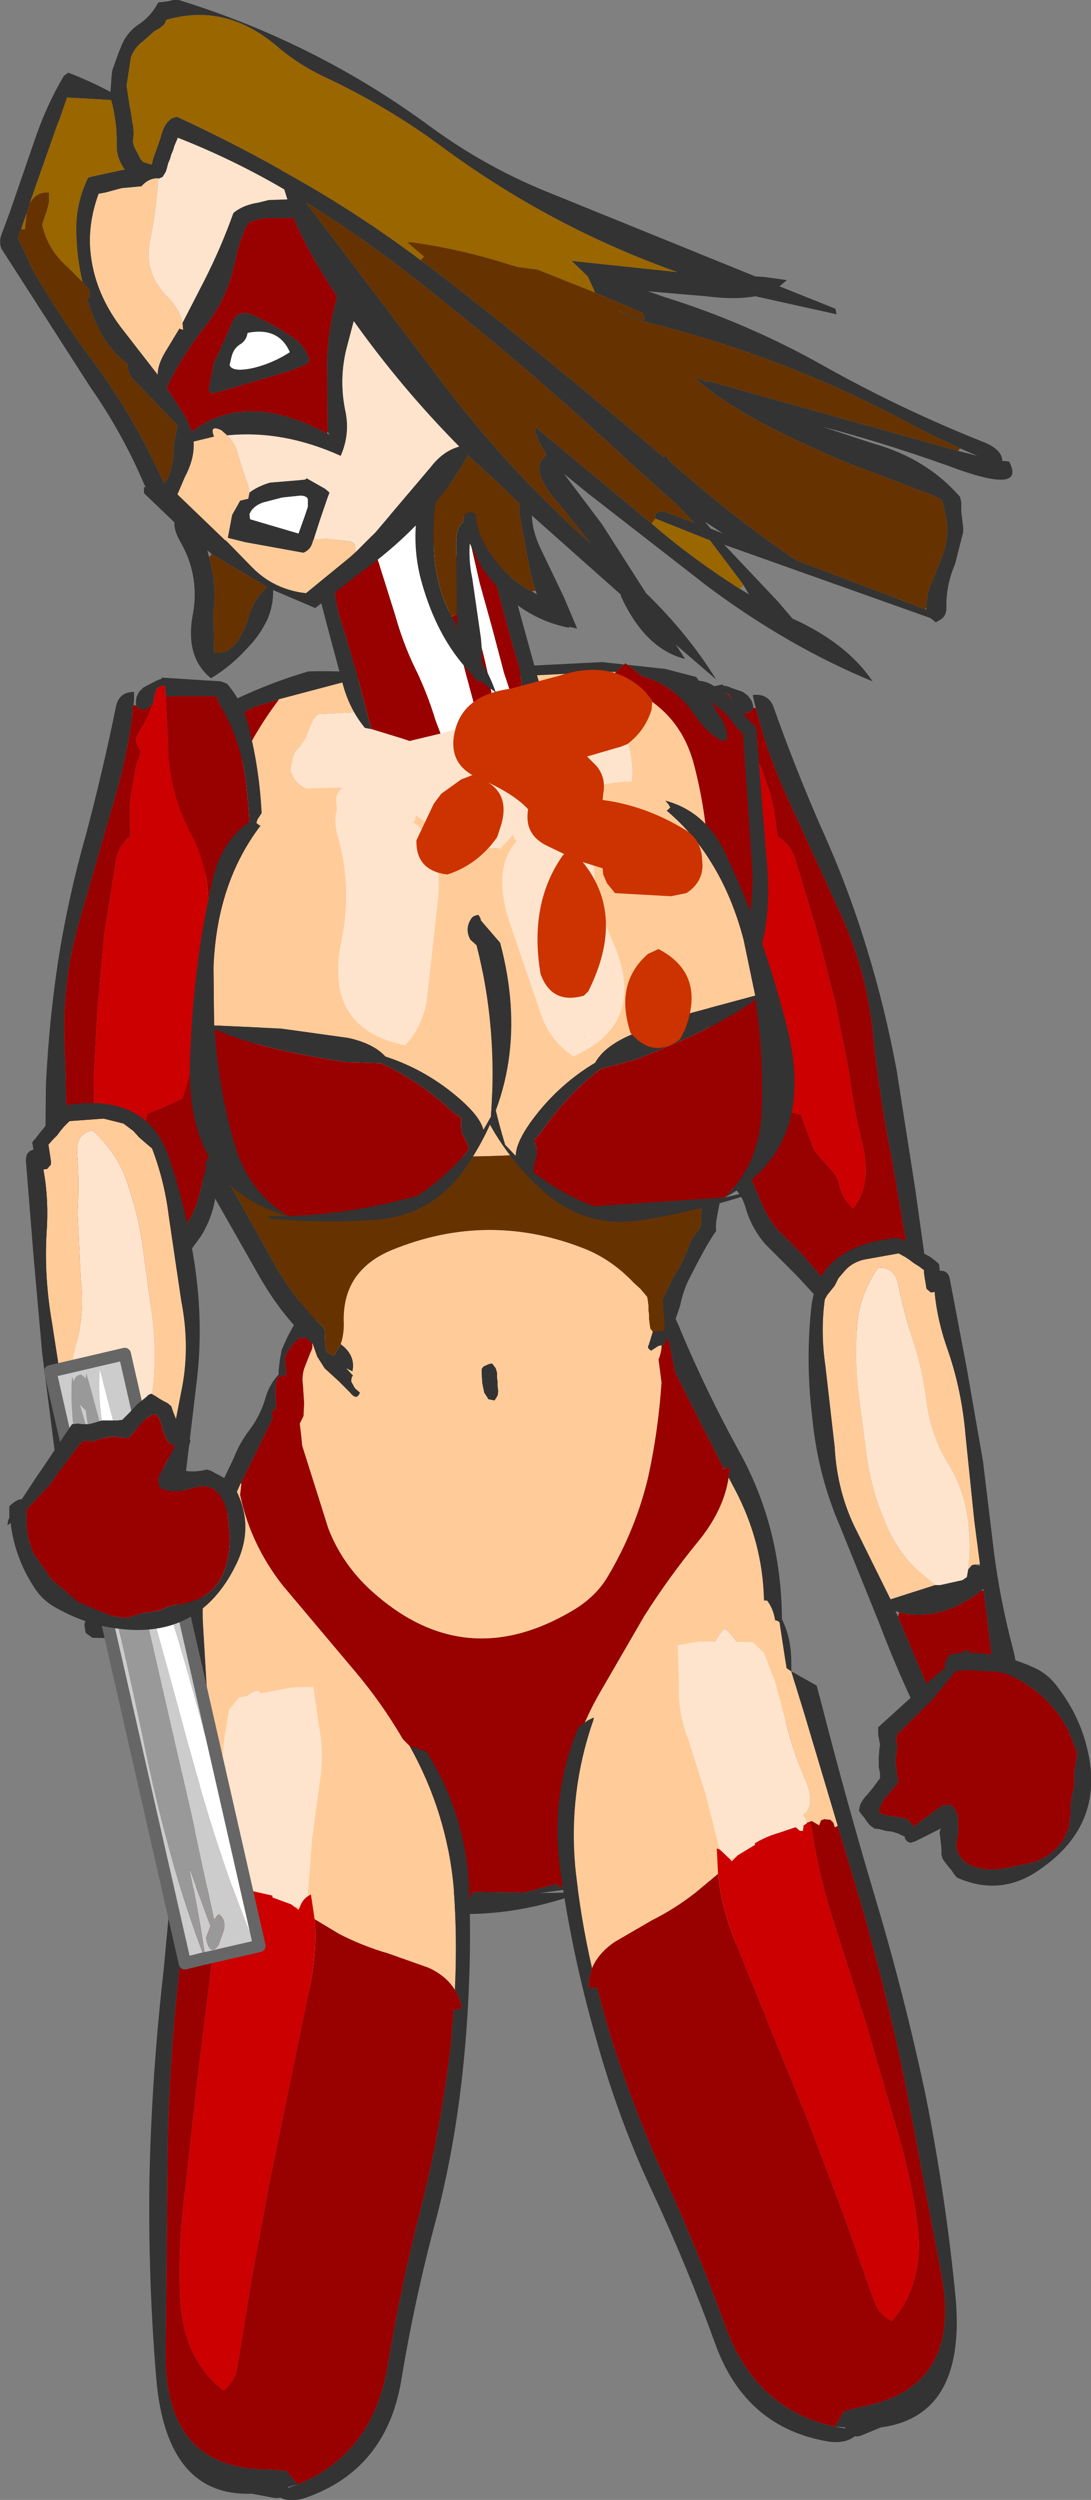 <?xml version="1.0" encoding="UTF-8" standalone="no"?>
<svg xmlns:xlink="http://www.w3.org/1999/xlink" height="201.25px" width="87.9px" xmlns="http://www.w3.org/2000/svg">
  <rect width="100%" height="100%" fill="#808080" stroke="none"/>
  <g transform="matrix(1.0, 0.0, 0.0, 1.0, 40.05, 3.9)">
    <path d="M20.65 53.1 L20.6 52.8 20.5 52.5 20.2 52.1 19.8 51.8 18.95 51.5 18.55 51.35 18.25 51.3 18.15 51.2 13.5 52.2 Q13.25 52.25 13.05 52.45 12.2 54.0 11.95 55.65 11.45 59.55 11.85 63.65 L12.8 71.8 Q13.35 75.8 14.3 79.55 L16.5 87.2 Q17.1 89.05 18.1 90.4 L18.0 90.4 Q17.75 90.5 17.75 90.7 L17.8 91.05 Q19.45 91.45 20.0 93.25 20.45 94.9 21.6 96.25 L24.2 98.85 26.45 101.3 Q27.15 102.3 28.2 102.95 32.8 104.45 35.05 101.55 L33.7 91.9 32.2 82.3 Q31.25 77.2 29.8 72.5 28.3 67.55 26.1 62.7 24.0 57.9 22.25 52.95 21.8 51.9 20.6 52.05 L20.75 52.75 20.85 53.1 Q21.8 57.0 23.75 61.1 L27.8 69.95 Q29.8 74.4 30.3 79.45 30.8 84.4 31.75 89.1 L33.4 98.7 33.65 100.5 33.7 100.7 27.95 101.2 26.4 99.2 24.55 97.05 22.7 95.2 Q21.85 94.25 21.35 93.05 L20.45 90.95 20.3 90.2 Q20.15 90.05 20.0 90.05 L19.7 89.95 19.35 89.3 Q17.35 86.35 16.55 82.65 L14.9 75.3 13.5 67.95 Q12.8 64.05 12.75 60.4 12.7 56.9 14.0 53.85 L14.05 53.5 14.1 53.35 18.15 52.75 18.0 51.9 18.25 51.85 18.7 52.0 19.0 52.55 19.2 53.15 19.45 53.3 Q19.55 53.5 19.8 53.55 L20.35 53.45 20.65 53.1" fill="#333333" fill-rule="evenodd" stroke="none"/>
    <path d="M20.85 53.1 L20.65 53.1 20.35 53.45 19.8 53.55 Q19.55 53.5 19.45 53.3 L19.2 53.15 19.25 53.25 19.65 53.9 20.05 54.55 20.55 55.1 21.0 55.75 21.0 56.15 20.85 56.55 20.75 56.95 21.3 57.95 21.7 59.1 22.05 60.15 22.3 61.25 22.45 62.4 22.6 63.45 Q23.65 64.1 24.0 65.2 L25.75 71.0 27.25 76.8 28.35 82.35 Q28.7 85.2 29.35 87.85 30.3 91.45 28.65 93.4 L28.15 92.8 Q27.7 92.15 27.55 91.4 27.35 90.65 26.8 90.15 L25.55 88.7 25.0 87.25 24.5 85.85 23.55 85.6 22.4 85.3 21.5 85.05 21.35 84.75 20.5 82.95 Q18.95 80.1 18.3 76.85 L17.2 70.2 Q16.65 66.95 17.75 64.0 18.8 61.05 18.6 57.85 L18.15 52.75 14.1 53.35 14.05 53.5 14.0 53.85 Q12.7 56.9 12.75 60.4 12.8 64.05 13.5 67.95 L14.9 75.3 16.55 82.65 Q17.35 86.35 19.35 89.3 L19.7 89.95 20.0 90.05 Q20.15 90.05 20.3 90.2 L20.45 90.95 21.35 93.05 Q21.85 94.25 22.7 95.2 L24.55 97.05 26.4 99.2 27.95 101.2 33.7 100.7 33.65 100.5 33.4 98.7 31.75 89.1 Q30.8 84.4 30.3 79.45 29.8 74.4 27.8 69.95 L23.75 61.1 Q21.8 57.0 20.85 53.1" fill="#990000" fill-rule="evenodd" stroke="none"/>
    <path d="M18.15 52.75 L18.6 57.85 Q18.8 61.05 17.75 64.0 16.65 66.95 17.2 70.2 L18.3 76.85 Q18.95 80.1 20.5 82.95 L21.35 84.75 21.5 85.05 22.4 85.3 23.55 85.6 24.5 85.85 25.0 87.25 25.55 88.7 26.8 90.15 Q27.35 90.65 27.55 91.4 27.7 92.15 28.15 92.8 L28.65 93.4 Q30.3 91.45 29.35 87.85 28.7 85.2 28.35 82.35 L27.25 76.8 25.75 71.0 24.0 65.2 Q23.65 64.1 22.6 63.45 L22.45 62.4 22.3 61.25 22.05 60.15 21.7 59.1 21.3 57.95 20.75 56.95 20.85 56.55 21.0 56.15 21.0 55.75 20.55 55.1 20.05 54.55 19.65 53.9 19.25 53.25 19.2 53.15 19.0 52.55 18.7 52.0 18.25 51.85 18.0 51.9 18.15 52.75" fill="#cc0000" fill-rule="evenodd" stroke="none"/>
    <path d="M-21.4 149.75 L-21.65 148.6 -21.75 147.5 -21.8 147.3 -21.8 147.25 -21.9 146.35 -22.15 146.05 -22.55 145.65 -22.9 145.3 -22.95 145.0 -22.9 144.85 Q-23.4 144.3 -23.5 143.65 L-23.8 141.75 -24.0 139.95 -24.2 138.45 -24.2 137.65 -24.35 136.0 -24.6 133.05 -24.9 130.2 -25.15 127.35 -25.2 124.5 Q-25.2 123.1 -24.65 121.9 -24.1 120.65 -24.35 119.35 L-23.45 118.1 -22.45 116.05 -21.25 113.55 Q-20.75 112.25 -19.9 111.15 -19.05 110.0 -18.65 108.6 -18.35 107.55 -17.6 106.75 L-17.6 106.4 -17.5 105.55 -17.35 104.75 -16.9 103.75 -16.5 103.0 -16.3 102.65 -16.25 102.3 -16.05 101.8 -16.0 101.75 -15.9 101.25 Q-15.85 100.65 -15.4 100.45 L-15.2 100.5 -14.45 99.35 -13.45 98.35 -11.9 97.25 -10.25 96.1 Q-2.7 95.5 4.9 95.8 11.95 96.05 14.85 103.35 16.85 108.1 19.45 112.85 22.9 119.0 22.95 126.45 23.65 127.85 23.7 129.65 23.7 131.35 23.85 133.05 L24.15 136.35 24.6 139.7 Q24.95 141.55 24.75 143.15 L24.7 143.95 24.2 145.05 24.15 145.15 23.7 146.2 23.15 147.35 22.55 148.4 22.25 148.7 22.1 147.25 22.1 147.0 22.15 146.9 22.55 145.6 22.95 144.4 23.2 143.9 23.15 143.45 23.1 143.35 23.1 140.2 23.0 137.6 22.95 137.3 23.0 137.15 23.05 136.55 23.4 133.2 Q23.55 131.55 23.2 129.65 L22.75 126.7 Q22.6 126.55 22.4 126.55 22.25 125.6 21.75 124.95 L21.5 124.95 Q21.4 120.2 19.1 115.9 L18.65 115.05 18.75 114.2 18.25 114.35 18.25 114.3 14.35 106.6 13.75 103.6 13.6 103.6 13.4 102.45 Q13.15 101.4 12.5 100.7 11.7 100.65 11.65 101.3 9.25 96.7 4.65 96.3 -7.2 95.05 -13.9 100.6 L-14.0 100.7 -13.75 100.85 -15.35 103.75 -15.6 103.8 -15.95 103.85 -16.1 103.95 -16.35 104.2 -16.7 104.65 -16.95 105.05 -17.1 105.45 -17.0 106.55 -17.0 106.9 -17.35 106.75 -17.4 106.9 -17.7 107.0 -17.75 107.1 -17.85 107.75 -17.85 108.5 -17.8 109.25 -17.75 109.5 -17.95 109.55 -18.1 109.65 -18.15 109.9 -18.1 110.15 -18.05 110.2 -19.35 112.9 -20.65 115.5 -22.5 119.65 Q-23.85 122.95 -23.7 126.7 L-23.35 132.6 -23.5 133.0 -23.5 134.45 -23.35 135.95 -23.2 137.45 -23.15 138.95 Q-23.2 139.85 -22.65 140.0 L-22.65 140.8 -22.45 142.65 -21.8 144.4 Q-21.2 144.45 -20.85 145.0 -20.5 145.7 -20.5 146.65 L-20.5 148.5 -20.3 149.6 -20.7 150.9 -20.8 151.25 -21.35 150.05 -21.4 149.75 M7.35 147.95 L3.45 148.5 6.15 148.45 6.1 148.7 Q0.2 150.7 -5.35 150.0 -4.4 149.35 -3.8 148.35 L-2.75 148.4 -2.4 149.25 -1.9 148.4 2.2 148.45 4.85 147.75 5.05 148.1 5.65 147.45 7.25 146.75 7.25 146.95 7.3 147.35 7.35 147.7 7.35 147.95 M18.6 134.6 L18.8 134.35 18.95 134.45 18.6 134.6" fill="#333333" fill-rule="evenodd" stroke="none"/>
    <path d="M24.15 145.15 L24.05 146.6 Q23.8 148.85 22.45 150.45 L22.25 148.7 22.55 148.4 23.15 147.35 23.7 146.2 24.15 145.15 M14.45 153.4 Q11.8 153.0 10.75 150.25 L9.7 149.7 8.65 149.05 8.2 148.75 7.8 148.45 7.4 148.1 7.35 147.95 7.35 147.7 7.3 147.35 7.25 146.95 7.25 146.75 5.65 147.45 5.65 146.6 Q4.95 142.85 5.65 139.3 6.35 135.75 8.2 132.5 L11.85 126.2 Q13.85 123.05 16.15 120.25 18.25 117.7 18.65 115.05 L19.1 115.9 Q21.4 120.2 21.5 124.95 L21.75 124.95 Q22.25 125.6 22.4 126.55 22.6 126.55 22.75 126.7 L23.2 129.65 Q23.55 131.55 23.4 133.2 L23.05 136.55 23.0 137.15 22.95 137.3 23.0 137.6 23.1 140.2 23.1 143.35 23.15 143.45 23.2 143.9 22.95 144.4 22.55 145.6 22.15 146.9 22.1 147.0 22.1 146.9 21.3 142.1 Q20.75 139.7 20.65 137.15 L20.4 132.0 Q20.35 129.05 18.4 127.25 L18.2 127.3 Q16.85 129.1 16.05 131.6 15.05 134.5 15.0 137.65 L14.75 143.05 Q14.6 146.0 13.55 148.75 12.95 150.25 13.1 151.25 L13.05 151.25 13.1 151.3 Q13.3 152.5 14.55 153.05 L14.45 153.4 M-5.35 150.0 L-6.85 150.8 -7.1 150.9 -7.8 152.0 Q-9.3 153.85 -11.5 155.0 L-12.2 155.35 -12.65 151.5 Q-12.85 148.95 -13.55 146.45 -14.3 143.9 -15.45 141.6 -16.55 139.45 -16.95 136.9 -17.4 134.1 -19.25 132.2 -20.45 132.35 -20.65 133.85 -20.95 136.05 -20.65 138.4 L-20.2 142.85 -20.0 146.95 -20.3 149.6 -20.5 148.5 -20.5 146.65 Q-20.5 145.7 -20.85 145.0 -21.2 144.45 -21.8 144.4 L-22.45 142.65 -22.65 140.8 -22.65 140.0 Q-23.2 139.85 -23.15 138.95 L-23.2 137.45 -23.35 135.95 -23.5 134.45 -23.5 133.0 -23.35 132.6 -23.7 126.7 Q-23.85 122.95 -22.5 119.65 L-20.65 115.5 -20.6 115.55 -20.7 116.45 Q-19.85 120.45 -17.25 123.75 L-11.65 130.4 Q-9.25 133.2 -7.45 136.35 -5.75 139.35 -4.8 142.55 L-2.75 148.4 -3.8 148.35 Q-4.4 149.35 -5.35 150.0 M-19.7 154.95 L-20.65 154.15 -21.05 153.8 -21.45 151.55 -21.4 149.75 -21.35 150.05 -20.8 151.25 Q-21.3 153.0 -20.5 154.1 L-19.7 154.85 -19.7 154.95 M-15.35 103.75 L-13.75 100.85 -13.9 100.6 Q-7.2 95.05 4.65 96.3 9.25 96.7 11.65 101.3 L11.6 101.55 Q11.75 102.5 12.15 103.25 L13.0 105.45 13.25 107.4 Q13.0 111.2 12.2 114.9 11.2 119.2 8.9 123.05 7.95 124.65 6.1 125.75 -2.65 130.95 -10.15 124.15 -12.5 122.0 -13.6 119.15 L-15.7 112.5 -15.8 111.55 -15.9 110.7 -15.6 110.1 -15.55 109.05 -15.65 107.55 Q-15.75 106.8 -15.5 106.15 L-15.05 105.0 Q-14.6 104.2 -15.35 103.75 M18.25 114.3 L18.25 114.35 18.15 114.35 18.25 114.3 M-19.1 135.6 L-19.55 135.5 -19.45 134.5 -19.1 135.6" fill="#ffcc99" fill-rule="evenodd" stroke="none"/>
    <path d="M-20.65 115.5 L-19.35 112.9 -18.05 110.2 -18.1 110.15 -18.15 109.9 -18.1 109.65 -17.95 109.55 -17.75 109.5 -17.8 109.25 -17.85 108.5 -17.85 107.75 -17.75 107.1 -17.7 107.0 -17.4 106.9 -17.35 106.75 -17.0 106.9 -17.0 106.55 -17.1 105.45 -16.95 105.05 -16.7 104.65 -16.35 104.2 -16.1 103.95 -15.95 103.85 -15.6 103.8 -15.35 103.75 Q-14.6 104.2 -15.05 105.0 L-15.5 106.15 Q-15.75 106.8 -15.65 107.55 L-15.55 109.05 -15.6 110.1 -15.9 110.7 -15.8 111.55 -15.7 112.5 -13.6 119.15 Q-12.5 122.0 -10.15 124.15 -2.65 130.95 6.1 125.75 7.95 124.65 8.9 123.05 11.2 119.2 12.2 114.9 13.0 111.2 13.25 107.4 L13.0 105.45 12.15 103.25 Q11.75 102.5 11.6 101.55 L11.65 101.3 Q11.7 100.65 12.5 100.7 13.15 101.4 13.4 102.45 L13.6 103.6 13.75 103.6 14.35 106.6 18.25 114.3 18.15 114.35 18.25 114.35 18.75 114.2 18.65 115.05 Q18.25 117.7 16.15 120.25 13.85 123.05 11.85 126.2 L8.2 132.5 Q6.35 135.75 5.65 139.3 4.95 142.85 5.65 146.6 L5.65 147.45 5.05 148.1 4.85 147.75 2.2 148.45 -1.9 148.4 -2.4 149.25 -2.75 148.4 -4.8 142.55 Q-5.75 139.35 -7.45 136.35 -9.25 133.2 -11.65 130.4 L-17.25 123.75 Q-19.85 120.45 -20.7 116.45 L-20.6 115.55 -20.65 115.5" fill="#990000" fill-rule="evenodd" stroke="none"/>
    <path d="M22.45 150.45 L22.75 152.45 Q22.85 153.25 22.1 153.5 21.45 152.75 21.15 151.7 19.9 152.5 18.15 153.0 L14.45 153.4 14.55 153.05 Q13.3 152.5 13.1 151.3 L13.1 151.25 Q12.95 150.25 13.55 148.75 14.6 146.0 14.75 143.05 L15.0 137.65 Q15.05 134.5 16.05 131.6 16.85 129.1 18.2 127.3 L18.4 127.25 Q20.35 129.05 20.4 132.0 L20.65 137.15 Q20.75 139.7 21.3 142.1 L22.1 146.9 22.1 147.0 22.1 147.25 22.25 148.7 22.45 150.45 M-12.2 155.35 L-11.95 156.75 Q-11.8 157.8 -12.6 158.2 -13.35 157.25 -13.65 155.9 -16.9 156.8 -19.7 154.95 L-19.7 154.85 -20.5 154.1 Q-21.3 153.0 -20.8 151.25 L-20.7 150.9 -20.3 149.6 -20.0 146.95 -20.2 142.85 -20.65 138.4 Q-20.95 136.05 -20.65 133.85 -20.45 132.35 -19.25 132.2 -17.4 134.1 -16.95 136.9 -16.55 139.45 -15.45 141.6 -14.3 143.9 -13.55 146.45 -12.85 148.95 -12.65 151.5 L-12.2 155.35 M-19.1 135.6 L-19.45 134.5 -19.55 135.5 -19.1 135.6 M18.6 134.6 L18.95 134.45 18.8 134.35 18.6 134.6" fill="#fee4cd" fill-rule="evenodd" stroke="none"/>
    <path d="M-11.05 108.2 Q-11.3 108.9 -11.85 108.2 L-12.75 107.3 -13.9 106.25 -14.5 105.3 -14.85 104.3 Q-17.25 102.15 -19.1 98.95 L-23.9 90.5 Q-26.1 86.7 -27.45 82.75 -28.8 79.25 -29.05 75.2 L-29.7 68.1 -29.65 67.4 -29.65 66.85 -29.7 66.15 Q-29.85 65.3 -29.65 64.55 L-28.95 62.3 -27.5 58.25 Q-26.35 55.25 -23.7 53.75 -19.5 51.4 -15.2 50.15 -13.45 50.1 -11.65 50.2 -11.45 50.2 -11.4 50.4 L8.45 49.4 13.55 49.95 16.05 50.6 16.25 50.9 Q16.85 50.95 17.35 51.25 L18.55 52.0 19.55 53.1 Q20.0 53.9 20.75 54.5 L20.9 54.8 21.0 56.3 21.35 60.8 21.8 66.3 Q22.0 69.35 21.35 72.1 20.65 74.65 20.6 77.35 20.55 79.95 19.75 82.15 L19.55 81.9 18.9 80.7 19.25 76.65 Q19.35 73.9 20.05 71.3 20.65 68.8 20.55 66.05 L20.2 60.85 19.85 55.95 19.8 55.2 19.5 54.9 18.85 54.1 18.35 53.5 17.2 52.55 17.35 52.75 17.55 53.1 17.75 53.5 18.05 53.85 18.4 54.6 18.55 55.3 18.5 55.7 18.15 55.75 Q17.0 55.2 16.0 53.8 14.4 51.3 11.7 50.55 L10.35 49.5 9.55 50.2 8.2 50.2 Q-1.6 50.8 -11.35 50.75 L-17.6 52.4 -17.85 52.5 -19.55 53.0 -23.5 55.05 Q-25.0 55.95 -25.8 57.5 -27.1 59.85 -27.85 62.5 -28.6 65.05 -28.4 67.75 L-28.45 68.1 -28.5 68.1 Q-27.8 71.55 -27.5 75.3 -27.1 79.55 -25.5 83.35 L-24.25 86.05 Q-24.75 87.35 -23.5 87.95 L-23.4 87.9 -21.9 90.75 -17.75 98.2 Q-16.2 100.85 -13.9 103.05 L-13.9 103.15 -13.85 104.3 -13.8 104.65 -13.7 104.95 -13.15 105.25 -12.6 104.3 -12.35 104.5 Q-11.4 105.35 -11.65 106.5 L-12.15 106.25 -11.6 106.85 -11.7 106.95 -11.75 107.3 -11.45 107.85 -11.05 108.2 M19.2 83.85 L19.25 84.55 Q19.35 85.15 19.05 85.7 18.8 86.6 18.7 87.6 L18.5 89.55 18.15 91.8 17.7 94.15 Q17.6 94.65 17.65 95.2 L17.4 95.55 16.85 96.45 16.25 97.55 15.55 98.9 Q15.0 99.95 14.75 101.2 L13.95 103.55 13.25 104.6 13.25 104.4 13.0 104.45 12.4 104.85 12.35 104.8 Q12.05 104.6 12.2 104.4 L12.55 103.3 12.6 103.3 13.4 103.25 13.5 102.9 13.45 102.5 13.45 102.15 13.4 101.75 13.4 101.4 13.35 101.0 13.35 100.7 14.2 98.9 Q14.9 97.9 15.4 96.5 15.7 95.7 16.35 94.95 L16.45 94.55 16.45 93.8 16.5 92.6 16.75 90.7 Q16.85 89.55 17.4 88.5 17.95 87.4 18.0 86.2 L18.05 83.85 17.95 82.75 18.05 82.7 Q18.5 83.9 19.2 83.85 M-0.4 105.85 L-0.1 106.25 0.0 106.6 0.0 106.95 0.05 107.35 0.05 107.7 0.1 108.1 0.05 108.45 -0.2 108.85 -0.7 108.75 -1.05 108.2 -1.2 107.45 -1.25 106.7 -1.25 106.3 -1.1 106.1 -0.65 105.9 -0.4 105.85" fill="#333333" fill-rule="evenodd" stroke="none"/>
    <path d="M-24.25 86.05 L-25.5 83.35 Q-27.1 79.55 -27.5 75.3 -27.8 71.55 -28.5 68.1 L-28.45 68.1 -28.4 67.75 Q-28.6 65.05 -27.85 62.5 -27.1 59.85 -25.8 57.5 -25.0 55.95 -23.5 55.05 L-19.55 53.0 -17.85 52.5 -17.6 52.4 -17.6 52.45 Q-21.9 58.15 -23.45 66.05 -25.15 74.3 -22.7 82.0 L-22.55 82.55 -22.6 82.4 Q-23.8 82.4 -23.8 83.6 -23.75 84.75 -24.2 85.75 L-24.25 86.05 M9.55 50.2 L10.35 49.5 11.7 50.55 Q14.4 51.3 16.0 53.8 17.0 55.2 18.15 55.75 L18.5 55.7 18.55 55.3 18.4 54.6 18.05 53.85 17.75 53.5 17.55 53.1 17.35 52.75 17.2 52.55 18.35 53.5 18.85 54.1 19.5 54.9 19.8 55.2 19.85 55.95 20.2 60.85 20.55 66.05 Q20.65 68.8 20.05 71.3 19.35 73.9 19.25 76.65 L18.9 80.7 18.85 80.45 Q18.65 79.55 17.75 79.05 L17.2 79.15 17.15 78.6 Q16.95 75.2 17.15 71.9 L17.0 64.65 Q16.75 61.0 15.85 57.6 14.75 53.45 10.85 51.65 9.25 50.9 9.55 50.2" fill="#990000" fill-rule="evenodd" stroke="none"/>
    <path d="M13.25 104.6 Q13.0 106.8 10.1 108.25 L7.25 109.05 -6.6 109.6 Q-9.05 109.55 -11.05 108.2 L-11.45 107.85 -11.75 107.3 -11.7 106.95 -11.6 106.85 -11.55 106.85 -11.65 106.5 Q-11.4 105.35 -12.35 104.5 L-12.6 104.3 Q-12.35 103.6 -12.35 102.7 -12.55 98.45 -8.55 96.75 -0.65 93.5 7.25 96.7 9.35 97.6 11.0 99.35 L11.55 99.85 12.1 100.5 12.15 100.8 12.2 101.2 12.2 101.55 12.25 101.95 12.25 102.3 12.3 102.7 12.35 103.05 12.55 103.3 12.2 104.4 Q12.05 104.6 12.35 104.8 L12.4 104.85 13.0 104.45 13.25 104.4 13.25 104.6 M-17.6 52.4 L-11.35 50.75 Q-1.6 50.8 8.2 50.2 L9.55 50.2 Q9.25 50.9 10.85 51.65 14.75 53.45 15.85 57.6 16.75 61.0 17.0 64.65 L17.15 71.9 Q16.95 75.2 17.15 78.6 L17.2 79.15 Q16.8 79.35 17.05 79.95 L17.3 80.65 17.1 80.7 16.95 81.05 16.45 82.05 Q16.2 82.7 16.25 83.25 L15.95 84.55 Q15.7 85.0 15.75 85.55 L15.75 85.65 13.9 87.1 13.2 87.5 Q12.2 88.05 11.1 88.25 -2.15 89.95 -15.3 88.65 -20.3 88.2 -22.35 83.05 L-22.55 82.55 -22.7 82.0 Q-25.15 74.3 -23.45 66.05 -21.9 58.15 -17.6 52.45 L-17.6 52.4 M8.5 52.75 L8.5 52.5 8.25 52.35 -14.45 53.6 -14.8 54.0 -15.1 54.65 -15.4 55.45 -15.9 56.2 -16.3 56.65 -16.45 57.05 -16.6 57.75 -16.65 58.15 -16.5 58.5 -16.3 58.9 -15.95 59.25 -14.95 59.9 -14.3 60.25 -13.65 60.6 -13.5 61.3 -13.3 61.7 -13.1 62.1 -12.95 62.45 -12.85 62.8 -12.35 63.5 -12.0 63.9 -11.6 64.2 Q-4.9 64.1 1.8 64.5 4.75 64.75 7.4 63.6 11.0 61.95 10.9 58.0 10.75 54.65 8.5 52.75 M-0.4 105.85 L-0.65 105.9 -1.1 106.1 -1.25 106.3 -1.25 106.7 -1.2 107.45 -1.05 108.2 -0.7 108.75 -0.2 108.85 0.05 108.45 0.1 108.1 0.05 107.7 0.05 107.35 0.0 106.95 0.0 106.6 -0.1 106.25 -0.4 105.85" fill="#ffcc99" fill-rule="evenodd" stroke="none"/>
    <path d="M8.5 52.75 Q10.75 54.65 10.9 58.0 11.0 61.95 7.4 63.6 4.75 64.75 1.8 64.5 -4.9 64.1 -11.6 64.2 L-12.0 63.9 -12.35 63.5 -12.85 62.8 -12.95 62.45 -13.1 62.1 -13.3 61.7 -13.5 61.3 -13.65 60.6 -14.3 60.25 -14.95 59.9 -15.95 59.25 -16.3 58.9 -16.5 58.5 -16.65 58.15 -16.6 57.75 -16.45 57.05 -16.3 56.65 -15.9 56.2 -15.4 55.45 -15.1 54.65 -14.8 54.0 -14.45 53.6 8.25 52.35 8.5 52.5 8.5 52.75" fill="#fee4cd" fill-rule="evenodd" stroke="none"/>
    <path d="M19.75 82.15 L19.9 83.4 19.2 83.85 Q18.5 83.9 18.05 82.7 L17.95 82.75 18.05 83.85 18.0 86.2 Q17.95 87.4 17.4 88.5 16.85 89.55 16.75 90.7 L16.5 92.6 16.45 93.8 16.45 94.55 16.35 94.95 Q15.7 95.7 15.4 96.5 14.9 97.9 14.2 98.9 L13.35 100.7 13.35 101.0 13.4 101.4 13.4 101.75 13.45 102.15 13.45 102.5 13.5 102.9 13.4 103.25 12.6 103.3 12.55 103.3 12.35 103.05 12.3 102.7 12.25 102.3 12.25 101.95 12.2 101.55 12.2 101.2 12.15 100.8 12.1 100.5 11.55 99.85 11.0 99.35 Q9.35 97.6 7.25 96.7 -0.65 93.5 -8.55 96.75 -12.55 98.45 -12.35 102.7 -12.35 103.6 -12.6 104.3 L-13.15 105.25 -13.7 104.95 -13.8 104.65 -13.85 104.3 -13.9 103.15 -13.9 103.05 Q-16.2 100.85 -17.75 98.2 L-21.9 90.75 -23.4 87.9 -23.5 87.95 Q-24.75 87.35 -24.25 86.05 L-24.2 85.75 Q-23.75 84.75 -23.8 83.6 -23.8 82.4 -22.6 82.4 L-22.55 82.55 -22.35 83.05 Q-20.3 88.2 -15.3 88.65 -2.15 89.95 11.1 88.25 12.2 88.05 13.2 87.5 L13.9 87.1 15.75 85.65 15.75 85.55 Q15.7 85.0 15.95 84.55 L16.25 83.25 Q16.2 82.7 16.45 82.05 L16.95 81.05 17.1 80.7 17.3 80.65 17.05 79.95 Q16.8 79.35 17.2 79.15 L17.75 79.05 Q18.65 79.55 18.85 80.45 L18.9 80.7 19.55 81.9 19.75 82.15" fill="#663300" fill-rule="evenodd" stroke="none"/>
    <path d="M-10.1 54.8 L-10.35 54.0 -11.3 50.35 -12.35 46.8 Q-13.0 45.0 -13.1 43.45 -13.2 41.6 -11.85 40.1 L-10.0 38.25 Q-10.2 39.65 -9.55 41.35 L-8.2 45.65 Q-7.6 47.8 -6.65 49.8 -5.65 51.8 -4.95 54.1 L-4.55 55.15 -7.05 55.75 -7.65 55.55 -10.1 54.8 M-6.6 37.05 L-4.25 36.5 -3.4 40.45 -2.3 44.4 -1.2 48.4 Q-0.7 50.35 -0.35 52.4 L0.15 53.95 -1.45 54.3 -2.25 51.35 -3.2 47.75 -4.3 43.8 -5.15 39.8 Q-5.4 37.7 -6.6 37.05 M-3.4 36.3 L-3.0 36.2 -1.95 36.25 -1.75 37.0 -0.95 39.9 -0.15 42.8 0.6 45.65 1.3 48.2 1.75 49.65 2.0 51.15 1.8 51.55 1.6 52.05 1.35 52.45 1.3 52.55 0.55 50.25 -0.4 46.65 -1.4 43.05 -2.25 39.35 Q-2.55 37.65 -3.4 36.3" fill="#990000" fill-rule="evenodd" stroke="none"/>
    <path d="M-10.1 54.8 L-10.65 54.7 Q-11.85 53.25 -12.4 51.3 L-13.75 46.25 -14.6 43.0 -14.5 42.6 -14.25 41.65 Q-14.15 40.8 -13.5 40.15 L-11.9 38.25 Q-11.2 37.1 -10.0 36.5 L-10.05 36.4 -2.95 34.95 -1.5 35.05 -1.05 35.25 -0.9 35.65 -0.35 37.35 0.45 40.25 1.2 43.15 2.0 46.05 2.8 48.95 3.4 51.1 3.25 51.6 3.1 51.95 1.6 53.35 1.3 52.55 1.35 52.45 1.6 52.05 1.8 51.55 2.0 51.15 1.75 49.65 1.3 48.2 0.6 45.65 -0.15 42.8 -0.95 39.9 -1.75 37.0 -1.95 36.25 -3.0 36.2 -3.4 36.3 -3.75 35.85 Q-4.4 35.85 -4.25 36.45 L-4.25 36.5 -6.6 37.05 -7.25 36.85 -7.3 37.2 -9.15 37.7 -9.6 36.95 -9.75 37.05 -10.0 38.25 -11.85 40.1 Q-13.2 41.6 -13.1 43.45 -13.0 45.0 -12.35 46.8 L-11.3 50.35 -10.35 54.0 -10.1 54.8" fill="#333333" fill-rule="evenodd" stroke="none"/>
    <path d="M-10.0 38.25 L-9.75 37.05 -9.6 36.95 -9.15 37.7 -7.3 37.2 -7.25 36.85 -6.6 37.05 Q-5.4 37.7 -5.15 39.8 L-4.3 43.8 -3.2 47.75 -2.25 51.35 -1.45 54.3 -4.55 55.15 -4.95 54.1 Q-5.65 51.8 -6.65 49.8 -7.6 47.8 -8.2 45.65 L-9.55 41.35 Q-10.2 39.65 -10.0 38.25 M-4.25 36.5 L-4.25 36.45 Q-4.4 35.85 -3.75 35.85 L-3.4 36.3 Q-2.55 37.65 -2.25 39.35 L-1.4 43.05 -0.4 46.65 0.55 50.25 1.3 52.55 1.6 53.35 1.25 53.65 0.15 53.95 -0.35 52.4 Q-0.7 50.35 -1.2 48.4 L-2.3 44.4 -3.4 40.45 -4.25 36.5" fill="#ffffff" fill-rule="evenodd" stroke="none"/>
    <path d="M41.25 33.25 Q42.7 36.0 36.35 33.6 32.0 32.05 27.7 30.85 L26.2 30.45 30.3 31.8 Q34.6 33.0 37.3 36.1 L37.4 36.55 37.4 37.3 37.55 38.55 37.55 38.95 36.9 41.5 Q36.15 43.25 36.2 45.05 36.2 45.7 35.7 46.0 L35.35 46.2 34.9 45.85 18.3 39.95 22.65 44.55 23.8 45.9 24.35 46.15 Q28.35 48.1 30.25 50.95 23.45 48.15 16.95 43.3 L7.3 35.8 5.4 34.25 8.45 38.3 12.0 43.85 Q15.4 47.15 17.65 50.8 L14.4 48.0 15.15 49.15 Q11.95 48.35 10.0 44.15 L9.95 43.95 2.8 37.6 Q2.85 38.9 3.5 40.25 L5.35 44.1 6.45 46.7 5.75 46.55 5.85 46.65 Q1.5 45.8 -1.25 41.75 L-2.2 39.85 Q-2.3 41.25 -2.0 42.65 L-1.3 47.5 Q-1.2 48.5 -1.25 49.4 -0.55 50.55 -0.1 51.85 L-1.45 50.85 -1.55 51.05 -2.25 50.15 Q-4.85 47.4 -6.1 42.9 -6.7 40.7 -6.55 38.4 -8.6 40.5 -11.15 42.3 L-14.65 45.05 -18.05 43.6 Q-18.0 44.75 -18.5 45.95 -19.15 47.3 -20.1 48.25 -21.45 49.75 -23.05 50.7 -25.1 49.05 -24.55 45.75 -23.9 42.55 -25.5 39.75 -26.05 38.8 -26.0 38.15 L-28.45 35.8 -28.45 35.3 -28.3 35.35 -28.45 35.05 Q-30.2 30.95 -32.75 27.3 L-39.95 16.1 Q-40.15 15.5 -39.9 14.9 L-39.25 13.15 -37.3 7.5 Q-36.35 4.65 -34.9 2.2 L-34.55 1.95 Q-32.85 2.6 -31.15 3.5 L-31.05 2.1 -31.0 1.75 -30.5 0.35 -30.35 0.0 Q-29.95 -1.15 -29.0 -1.85 -27.9 -2.55 -27.3 -3.7 L-26.5 -3.8 -26.1 -3.9 -25.75 -3.9 -25.65 -3.9 Q-14.5 -0.45 -5.3 6.35 -1.05 9.45 3.8 11.45 L20.8 18.35 21.55 18.4 23.35 18.65 22.75 19.15 27.25 20.95 27.35 21.4 20.8 19.95 Q19.15 20.25 16.85 19.95 L12.15 19.55 13.45 20.0 Q20.2 22.1 26.4 25.6 32.65 29.1 39.35 31.75 40.7 32.35 40.7 33.2 L41.25 33.25 M37.15 32.4 L38.7 32.8 37.3 32.2 Q35.1 31.2 33.05 30.1 23.35 24.9 12.5 22.15 10.85 21.7 9.75 21.1 L11.7 21.85 11.9 21.8 11.75 21.3 7.9 19.65 7.3 18.35 6.0 17.1 14.5 18.0 Q4.4 14.4 -4.2 8.1 -8.75 4.7 -14.0 2.25 -16.0 1.3 -17.65 -0.1 -21.8 -3.7 -26.65 -2.3 L-26.8 -1.95 -27.15 -1.65 -27.6 -1.4 -28.5 -0.6 Q-29.2 -0.1 -29.5 0.7 L-29.85 3.0 -29.6 4.65 -29.45 5.45 -29.4 5.9 Q-29.2 6.7 -29.35 7.5 L-29.25 7.9 -28.7 8.95 -28.5 9.15 -27.85 9.35 -27.8 9.25 -27.7 8.85 -27.45 8.15 -27.2 7.45 -27.0 6.8 Q-26.75 5.95 -26.15 5.6 L-25.8 5.5 Q-21.55 7.45 -17.45 9.75 L-17.45 9.65 -17.4 9.8 Q-11.55 13.0 -6.15 17.05 L-4.35 18.4 Q4.7 25.45 13.4 32.9 L13.65 32.75 13.8 33.15 15.2 34.35 Q19.65 38.2 24.1 41.2 L34.5 45.15 34.6 45.15 34.55 45.0 34.7 43.9 34.8 43.55 35.75 41.15 Q36.6 39.2 36.05 37.2 L35.85 36.35 35.3 36.05 28.2 33.35 Q19.25 29.6 16.05 26.6 L16.1 26.5 16.9 26.85 16.9 26.75 37.15 32.4 M3.1 43.65 L2.7 42.3 1.85 37.75 Q1.7 37.05 1.85 36.7 L0.15 35.05 -2.35 32.75 Q-3.4 34.7 -4.95 36.55 -5.3 39.1 -4.95 41.8 -4.65 43.85 -3.7 45.7 L-3.65 45.75 -3.2 46.6 -3.25 45.55 -3.3 39.85 Q-3.3 38.5 -2.7 38.1 -2.8 37.15 -1.75 37.4 -1.55 39.55 0.05 41.45 1.2 42.9 2.8 43.7 L3.2 43.95 3.1 43.65 M12.75 37.85 L12.75 37.45 Q12.8 37.35 13.0 37.35 L13.35 37.25 15.9 38.2 14.35 36.6 13.5 35.85 10.55 33.2 Q1.55 24.8 -8.35 17.2 -11.8 14.6 -15.4 12.4 L-4.6 26.65 Q0.8 33.85 7.55 39.85 L5.05 36.75 Q2.4 33.85 4.0 32.7 3.1 31.4 3.05 30.45 L12.45 38.25 13.15 38.85 Q16.15 41.35 19.55 43.5 L20.3 43.95 19.85 43.2 19.75 43.05 17.15 39.6 12.75 37.85 M-11.35 40.5 L-9.8 38.95 -5.35 33.7 Q-4.35 32.4 -3.05 32.05 -7.7 27.35 -11.55 21.95 L-12.05 23.85 Q-12.8 26.55 -12.2 29.3 -11.85 31.1 -12.6 32.8 -17.25 30.7 -21.75 31.15 L-22.2 30.75 Q-23.2 30.25 -22.8 31.25 L-24.45 31.65 Q-24.35 33.0 -25.15 34.5 L-25.75 35.9 -21.9 39.6 -21.85 39.6 -19.75 41.75 Q-18.0 43.55 -15.4 43.85 L-11.85 40.95 -11.35 40.5 M-19.95 35.75 Q-19.3 35.25 -18.3 34.95 L-15.9 34.75 -15.45 34.7 -15.35 34.6 -13.85 35.45 -13.5 35.75 -13.65 36.15 -14.25 37.9 -14.75 39.45 -14.85 39.7 Q-15.0 40.35 -15.6 40.6 L-20.3 39.75 -21.7 39.4 -21.35 37.55 -20.7 36.4 -20.05 36.25 -19.95 35.75 M18.2 39.05 L16.75 38.1 17.2 38.65 18.2 39.05 M-25.35 22.1 L-23.6 18.7 Q-22.25 16.05 -21.25 13.25 -20.5 12.6 -19.2 12.4 L-18.4 12.2 -16.9 12.15 -17.15 11.35 Q-21.25 8.95 -25.7 7.2 L-25.75 7.15 -25.85 7.5 -26.0 7.85 -26.1 8.2 -26.25 8.55 -26.35 8.9 -26.5 9.25 -26.6 9.65 -26.7 9.95 -26.95 10.35 -27.3 10.5 -27.3 10.45 Q-28.1 10.45 -28.65 11.1 L-30.25 11.25 -31.55 11.6 -32.1 11.7 Q-32.85 13.75 -32.8 15.75 -32.65 19.35 -30.3 22.45 L-27.35 26.25 Q-27.35 25.45 -26.75 24.45 L-25.6 22.55 -25.3 22.65 -25.35 22.1 M-13.65 30.85 L-13.7 25.2 Q-13.65 22.8 -13.0 20.4 L-12.9 20.05 -13.0 19.8 Q-15.25 16.4 -16.4 13.65 L-18.05 13.65 Q-19.1 13.6 -20.05 14.05 -20.75 15.35 -21.05 16.9 -21.7 20.2 -23.65 22.55 -25.35 24.7 -26.6 27.25 L-26.6 27.35 -25.05 29.75 -24.6 30.85 Q-20.25 27.5 -13.7 31.0 L-13.5 31.1 -13.65 30.85 M-33.4 18.8 Q-33.95 16.5 -33.9 14.2 -33.85 12.25 -32.95 10.4 L-32.6 10.3 -30.25 9.8 -30.0 9.75 Q-30.65 8.85 -30.65 7.85 -30.6 6.25 -31.0 4.5 L-31.1 4.15 -34.65 3.95 -34.75 4.25 -35.25 5.7 -35.4 6.05 -36.9 10.3 -37.65 12.45 -37.9 13.25 -38.35 14.55 -38.6 15.25 -37.5 17.65 Q-35.3 21.55 -32.5 25.25 -29.1 29.9 -26.85 35.0 -26.5 34.75 -26.35 34.1 -26.0 33.0 -26.05 31.95 L-25.75 30.35 -29.3 26.65 Q-29.85 26.05 -29.75 25.4 -31.55 24.15 -32.55 21.55 L-33.05 20.15 -32.9 20.15 Q-32.75 19.65 -32.9 19.35 L-33.4 18.8 M-15.4 25.45 Q-17.0 26.1 -18.7 26.55 L-21.9 27.5 -23.05 27.8 -23.25 27.45 -22.8 25.25 -22.0 23.55 -21.4 22.2 Q-21.1 21.15 -20.2 21.35 L-20.2 21.25 Q-18.25 22.05 -16.55 23.2 -15.45 23.9 -15.1 25.15 L-15.4 25.45 M-20.75 23.85 Q-21.25 24.2 -21.4 24.85 L-21.55 25.5 Q-21.3 26.1 -19.55 25.7 -18.0 25.3 -16.7 24.45 -17.6 22.4 -20.1 22.9 -20.2 23.55 -20.75 23.85 M-23.0 40.7 L-23.35 40.4 -23.2 40.95 Q-22.55 43.2 -22.85 45.5 L-22.8 48.65 Q-21.6 48.8 -20.85 47.6 -20.25 46.65 -19.95 45.55 -19.55 44.3 -18.6 43.4 L-18.55 43.35 -23.0 40.7 M-15.25 36.3 Q-15.3 36.05 -15.75 36.0 L-15.85 36.0 -17.3 36.15 -18.85 36.55 Q-19.7 36.85 -19.95 37.5 L-19.9 37.9 -16.0 39.05 -15.75 38.35 -15.5 37.65 -15.25 36.9 -15.25 36.3" fill="#333333" fill-rule="evenodd" stroke="none"/>
    <path d="M37.3 32.2 L37.15 32.4 16.9 26.75 16.9 26.85 16.1 26.5 16.05 26.6 Q19.25 29.6 28.2 33.35 L35.3 36.05 35.85 36.35 36.05 37.2 Q36.6 39.2 35.75 41.15 L34.8 43.55 34.7 43.9 34.55 45.0 34.5 45.15 24.1 41.2 Q19.65 38.2 15.2 34.35 L13.8 33.15 13.65 32.75 13.4 32.9 Q4.7 25.45 -4.35 18.4 L-6.15 17.05 -5.9 16.75 -7.25 15.6 -6.9 15.6 Q-2.9 16.15 1.0 17.4 L1.7 17.6 3.25 17.8 7.9 19.65 11.75 21.3 11.9 21.8 11.7 21.85 9.75 21.1 Q10.85 21.7 12.5 22.15 23.35 24.9 33.05 30.1 35.1 31.2 37.3 32.2 M-3.7 45.7 Q-4.65 43.85 -4.95 41.8 -5.3 39.1 -4.95 36.55 -3.4 34.7 -2.35 32.75 L0.15 35.05 1.85 36.7 Q1.7 37.05 1.85 37.75 L2.7 42.3 3.1 43.65 2.8 43.7 Q1.2 42.9 0.05 41.45 -1.55 39.55 -1.75 37.4 -2.8 37.15 -2.7 38.1 -3.3 38.5 -3.3 39.85 L-3.25 45.55 -3.7 45.7 M12.45 38.25 L3.05 30.45 Q3.1 31.4 4.0 32.7 2.4 33.85 5.05 36.75 L7.55 39.85 Q0.8 33.85 -4.6 26.65 L-15.4 12.4 Q-11.8 14.6 -8.35 17.2 1.55 24.8 10.55 33.2 L13.5 35.85 14.35 36.6 15.9 38.2 13.35 37.25 13.0 37.35 Q12.8 37.35 12.75 37.45 L12.75 37.85 12.45 38.25 M-37.65 12.45 Q-37.1 11.5 -36.1 11.6 L-36.1 12.4 -36.3 13.15 -36.55 13.85 -36.65 14.2 Q-36.2 16.2 -34.6 17.6 L-33.4 18.8 -32.9 19.35 Q-32.75 19.65 -32.9 20.15 L-33.05 20.15 -32.55 21.55 Q-31.55 24.15 -29.75 25.4 -29.85 26.05 -29.3 26.65 L-25.75 30.35 -26.05 31.95 Q-26.0 33.0 -26.35 34.1 -26.5 34.75 -26.85 35.0 -29.1 29.9 -32.5 25.25 -35.3 21.55 -37.5 17.65 L-38.6 15.25 -38.35 14.55 -38.05 14.55 -37.9 13.25 -37.65 12.45 M-23.2 40.95 L-23.0 40.7 -18.55 43.35 -18.6 43.4 Q-19.55 44.3 -19.95 45.55 -20.25 46.65 -20.85 47.6 -21.6 48.8 -22.8 48.65 L-22.85 45.5 Q-22.55 43.2 -23.2 40.95" fill="#663300" fill-rule="evenodd" stroke="none"/>
    <path d="M37.15 32.4 L37.3 32.2 37.15 32.4 M-6.15 17.05 Q-11.55 13.0 -17.4 9.8 L-17.45 9.65 -17.45 9.75 Q-21.55 7.45 -25.8 5.5 L-26.15 5.6 Q-26.75 5.95 -27.0 6.8 L-27.2 7.45 -27.45 8.15 -27.7 8.85 -27.8 9.25 -27.85 9.35 -28.5 9.15 -28.7 8.95 -29.25 7.9 -29.35 7.5 Q-29.2 6.7 -29.4 5.9 L-29.45 5.45 -29.6 4.65 -29.85 3.0 -29.5 0.7 Q-29.2 -0.1 -28.5 -0.6 L-27.6 -1.4 -27.15 -1.65 -26.8 -1.95 -26.65 -2.3 Q-21.8 -3.7 -17.65 -0.1 -16.0 1.3 -14.0 2.25 -8.75 4.7 -4.2 8.1 4.4 14.4 14.5 18.0 L6.0 17.1 7.3 18.35 7.9 19.65 3.25 17.8 1.7 17.6 1.0 17.4 Q-2.9 16.15 -6.9 15.6 L-7.25 15.6 -5.9 16.75 -6.15 17.05 M-3.7 45.7 L-3.25 45.55 -3.65 45.75 -3.7 45.7 M2.8 43.7 L3.1 43.65 2.8 43.7 M12.45 38.25 L12.75 37.85 17.15 39.6 19.75 43.05 19.85 43.2 19.55 43.5 Q16.15 41.35 13.15 38.85 L12.45 38.25 M-37.65 12.45 L-36.9 10.3 -35.4 6.05 -35.25 5.7 -34.75 4.25 -34.65 3.95 -31.1 4.15 -31.0 4.5 Q-30.6 6.25 -30.65 7.85 -30.65 8.85 -30.0 9.75 L-30.25 9.8 -32.6 10.3 -32.95 10.4 Q-33.85 12.25 -33.9 14.2 -33.95 16.5 -33.4 18.8 L-34.6 17.6 Q-36.2 16.2 -36.65 14.2 L-36.55 13.85 -36.3 13.15 -36.1 12.4 -36.1 11.6 Q-37.1 11.5 -37.65 12.45 M-38.35 14.55 L-37.9 13.25 -38.05 14.55 -38.35 14.55" fill="#996600" fill-rule="evenodd" stroke="none"/>
    <path d="M-21.75 31.15 Q-21.0 31.85 -20.85 32.8 L-20.2 34.8 Q-20.0 35.2 -19.95 35.75 L-20.05 36.25 -20.7 36.4 -21.35 37.55 -21.7 39.4 -20.3 39.75 -15.6 40.6 Q-15.0 40.35 -14.85 39.7 L-14.75 39.45 -14.55 39.55 -13.85 39.45 -11.8 39.7 -11.6 39.8 Q-11.35 40.1 -11.45 40.4 L-11.35 40.5 -11.85 40.95 -15.4 43.85 Q-18.0 43.55 -19.75 41.75 L-21.85 39.6 -21.9 39.6 -25.75 35.9 -25.15 34.5 Q-24.35 33.0 -24.45 31.65 L-22.8 31.25 Q-23.2 30.25 -22.2 30.75 L-21.75 31.15 M-27.3 10.5 Q-27.45 13.0 -28.0 15.7 -28.4 18.0 -26.7 19.85 -25.55 20.95 -25.35 22.1 L-25.3 22.65 -25.6 22.55 -26.75 24.45 Q-27.35 25.45 -27.35 26.25 L-30.3 22.45 Q-32.65 19.35 -32.8 15.75 -32.85 13.75 -32.1 11.7 L-31.55 11.6 -30.25 11.25 -28.65 11.1 Q-28.1 10.45 -27.3 10.45 L-27.3 10.5" fill="#ffcc99" fill-rule="evenodd" stroke="none"/>
    <path d="M-13.7 31.0 Q-20.25 27.5 -24.6 30.85 L-25.05 29.75 -26.6 27.35 -26.6 27.25 Q-25.35 24.7 -23.65 22.55 -21.7 20.2 -21.05 16.9 -20.75 15.35 -20.05 14.05 -19.1 13.6 -18.05 13.65 L-16.4 13.65 Q-15.25 16.4 -13.0 19.8 L-12.9 20.05 -13.0 20.4 Q-13.65 22.8 -13.7 25.2 L-13.65 30.85 -13.7 31.0 M-15.4 25.45 L-15.1 25.15 Q-15.45 23.9 -16.55 23.2 -18.25 22.05 -20.2 21.25 L-20.2 21.35 Q-21.1 21.15 -21.4 22.2 L-22.0 23.55 -22.8 25.25 -23.25 27.45 -23.05 27.8 -21.9 27.5 -18.7 26.55 Q-17.0 26.1 -15.4 25.45" fill="#990000" fill-rule="evenodd" stroke="none"/>
    <path d="M-20.75 23.85 Q-20.2 23.55 -20.1 22.9 -17.6 22.4 -16.7 24.45 -18.0 25.3 -19.55 25.7 -21.3 26.1 -21.55 25.5 L-21.4 24.85 Q-21.25 24.2 -20.75 23.85 M-15.25 36.3 L-15.25 36.9 -15.5 37.65 -15.75 38.35 -16.0 39.05 -19.9 37.9 -19.95 37.5 Q-19.7 36.85 -18.85 36.55 L-17.3 36.15 -15.85 36.0 -15.75 36.0 Q-15.3 36.05 -15.25 36.3" fill="#ffffff" fill-rule="evenodd" stroke="none"/>
    <path d="M-21.75 31.15 Q-17.25 30.7 -12.6 32.8 -11.85 31.1 -12.2 29.3 -12.8 26.55 -12.05 23.85 L-11.55 21.95 Q-7.7 27.35 -3.05 32.05 -4.35 32.4 -5.35 33.7 L-9.8 38.95 -11.35 40.5 -11.45 40.4 Q-11.35 40.1 -11.6 39.8 L-11.8 39.7 -13.85 39.45 -14.55 39.55 -14.75 39.45 -14.25 37.9 -13.65 36.15 -13.5 35.75 -13.85 35.45 -15.35 34.6 -15.45 34.7 -15.9 34.75 -18.3 34.95 Q-19.3 35.25 -19.95 35.75 -20.0 35.2 -20.2 34.8 L-20.85 32.8 Q-21.0 31.85 -21.75 31.15 M-25.7 7.2 Q-21.25 8.95 -17.15 11.35 L-16.9 12.15 -18.4 12.2 -19.2 12.4 Q-20.5 12.6 -21.25 13.25 -22.25 16.05 -23.6 18.7 L-25.35 22.1 Q-25.55 20.95 -26.7 19.85 -28.4 18.0 -28.0 15.7 -27.45 13.0 -27.3 10.5 L-26.95 10.35 -26.7 9.95 -26.6 9.65 -26.5 9.25 -26.35 8.9 -26.25 8.55 -26.1 8.2 -26.0 7.85 -25.85 7.5 -25.7 7.2" fill="#fee4cd" fill-rule="evenodd" stroke="none"/>
    <path d="M-14.8 131.9 Q-13.95 132.05 -13.15 132.65 -10.85 134.35 -8.65 134.7 L-7.85 135.85 -7.05 136.65 Q-4.05 142.0 -3.5 148.05 -3.2 152.0 -3.4 156.3 -4.1 155.15 -5.55 154.5 L-8.8 153.35 Q-10.85 152.75 -12.7 151.8 L-14.7 150.6 -15.0 148.6 -15.25 148.75 -15.25 148.55 -14.9 144.05 -14.3 139.65 Q-13.9 137.3 -14.35 135.1 L-14.8 131.9 M-23.5 135.6 L-21.6 133.75 -22.0 136.2 -22.35 140.3 -23.0 144.35 Q-23.5 146.5 -22.35 147.15 L-22.55 147.7 -22.5 147.85 -22.95 147.75 -23.45 148.2 -23.7 147.85 -23.95 147.8 -24.4 147.95 -24.6 148.25 -24.7 148.6 -24.95 148.55 -23.85 139.15 -23.5 135.6 M-16.6 149.4 L-15.9 149.65 -16.0 149.85 Q-16.15 149.7 -16.35 149.6 L-16.6 149.4" fill="#ffcc99" fill-rule="evenodd" stroke="none"/>
    <path d="M-21.6 133.75 L-20.8 132.75 -16.55 131.95 -14.8 131.9 -14.35 135.1 Q-13.9 137.3 -14.3 139.65 L-14.9 144.05 -15.25 148.55 -15.25 148.75 Q-15.7 149.05 -15.9 149.65 L-16.6 149.4 -18.1 148.85 -18.1 148.7 -20.1 148.25 -21.55 148.05 -21.85 148.4 -22.05 148.45 -22.2 148.0 Q-22.35 147.9 -22.45 147.9 L-22.5 147.85 -22.55 147.7 -22.35 147.15 Q-23.5 146.5 -23.0 144.35 L-22.35 140.3 -22.0 136.2 -21.6 133.75" fill="#fee4cd" fill-rule="evenodd" stroke="none"/>
    <path d="M-7.05 136.65 L-5.7 137.1 Q-2.55 142.05 -2.25 148.1 -2.0 154.7 -2.65 161.65 -3.3 168.55 -4.9 174.7 -6.65 181.2 -7.75 187.9 -9.0 194.9 -15.35 197.15 -16.6 197.6 -17.5 197.15 L-17.55 197.2 -17.9 197.2 -19.75 196.85 Q-26.6 197.1 -27.45 187.7 -28.15 179.4 -28.0 171.0 -27.8 162.85 -26.85 154.55 L-25.4 138.9 -25.25 137.15 -23.6 135.75 -23.5 135.6 -23.85 139.15 -24.95 148.55 -25.6 154.8 Q-26.5 162.6 -26.55 170.5 L-26.7 185.6 Q-26.75 194.9 -18.45 194.9 L-17.05 195.0 -17.0 195.0 -16.1 196.05 -16.05 196.1 Q-9.95 193.6 -8.8 186.45 -7.75 180.1 -6.15 173.9 -4.55 167.6 -3.75 160.9 L-3.5 157.9 -3.35 157.9 -2.85 157.75 Q-3.0 156.9 -3.4 156.3 -3.2 152.0 -3.5 148.05 -4.05 142.0 -7.05 136.65 M-16.8 196.3 L-16.9 196.4 -16.05 196.1 -16.8 196.3" fill="#333333" fill-rule="evenodd" stroke="none"/>
    <path d="M-22.5 147.85 L-22.45 147.9 Q-22.85 147.85 -22.85 148.3 -22.7 152.05 -23.25 156.2 L-24.25 164.35 -25.15 172.55 Q-25.7 176.7 -25.55 180.8 -25.4 185.9 -22.05 188.55 -21.2 187.9 -20.95 186.8 L-19.75 179.4 -18.3 171.6 -16.7 163.85 -15.1 156.1 Q-14.5 153.25 -14.7 150.6 L-12.7 151.8 Q-10.85 152.75 -8.8 153.35 L-5.55 154.5 Q-4.1 155.15 -3.4 156.3 -3.0 156.9 -2.85 157.75 L-3.35 157.9 -3.5 157.9 -3.75 160.9 Q-4.55 167.6 -6.15 173.9 -7.75 180.1 -8.8 186.45 -9.95 193.6 -16.05 196.1 L-16.1 196.05 -17.0 195.0 -17.05 195.0 -18.45 194.9 Q-26.75 194.9 -26.7 185.6 L-26.55 170.5 Q-26.5 162.6 -25.6 154.8 L-24.95 148.55 -24.7 148.6 -24.6 148.25 -24.4 147.95 -23.95 147.8 -23.7 147.85 -23.45 148.2 -22.95 147.75 -22.5 147.85" fill="#990000" fill-rule="evenodd" stroke="none"/>
    <path d="M-22.45 147.9 Q-22.35 147.9 -22.2 148.0 L-22.05 148.45 -21.85 148.4 -21.55 148.05 -20.1 148.25 -18.1 148.7 -18.1 148.85 -16.6 149.4 -16.35 149.6 Q-16.15 149.7 -16.0 149.85 L-15.9 149.65 Q-15.7 149.05 -15.25 148.75 L-15.0 148.6 -14.7 150.6 Q-14.5 153.25 -15.1 156.1 L-16.7 163.85 -18.3 171.6 -19.75 179.4 -20.95 186.8 Q-21.2 187.9 -22.05 188.55 -25.4 185.9 -25.55 180.8 -25.7 176.7 -25.15 172.55 L-24.25 164.35 -23.25 156.2 Q-22.7 152.05 -22.85 148.3 -22.85 147.85 -22.45 147.9" fill="#cc0000" fill-rule="evenodd" stroke="none"/>
    <path d="M14.55 128.55 L14.65 131.75 Q14.55 134.0 15.45 136.25 L16.8 140.5 17.9 144.85 17.95 145.0 17.7 144.9 17.8 146.95 16.0 148.45 Q14.35 149.75 12.45 150.7 L9.45 152.45 Q8.15 153.35 7.65 154.55 6.7 150.4 6.3 146.4 5.75 140.35 7.75 134.6 L7.8 134.35 7.3 134.6 Q8.9 133.35 9.45 132.2 11.3 131.4 13.05 129.55 13.65 128.85 14.55 128.55 M18.8 145.8 L19.4 145.45 19.2 145.65 18.9 145.95 18.8 145.8 M24.95 142.85 L24.95 142.7 24.7 142.2 Q25.7 141.35 24.8 139.3 24.0 137.45 23.45 135.45 L22.4 131.5 21.5 129.15 23.7 130.65 24.75 134.05 27.45 143.1 27.2 143.2 27.1 142.85 26.85 142.6 26.35 142.55 26.1 142.65 25.95 143.05 25.35 142.7 24.95 142.85" fill="#ffcc99" fill-rule="evenodd" stroke="none"/>
    <path d="M17.95 145.0 L17.9 144.85 16.8 140.5 15.45 136.25 Q14.55 134.0 14.65 131.75 L14.55 128.55 16.25 128.25 20.6 128.3 21.5 129.15 22.4 131.5 23.45 135.45 Q24.0 137.45 24.8 139.3 25.7 141.35 24.7 142.2 L24.95 142.7 24.95 142.85 24.95 142.9 24.7 143.05 24.65 143.5 24.4 143.5 24.05 143.2 22.7 143.65 Q21.65 143.95 20.75 144.5 L20.8 144.6 19.4 145.45 18.8 145.8 17.95 145.0" fill="#fee4cd" fill-rule="evenodd" stroke="none"/>
    <path d="M7.3 134.6 L7.8 134.35 7.75 134.6 Q5.75 140.35 6.3 146.4 6.7 150.4 7.65 154.55 7.4 155.25 7.4 156.1 L7.95 156.15 8.05 156.1 8.85 159.05 Q10.8 165.5 13.5 171.4 16.15 177.2 18.35 183.25 20.75 190.05 27.2 191.45 L27.25 191.4 27.95 190.2 28.0 190.2 29.35 189.85 Q37.5 188.35 35.8 179.25 L33.0 164.4 Q31.45 156.65 29.25 149.1 L27.45 143.1 24.75 134.05 23.7 130.65 23.9 130.75 25.75 131.8 26.2 133.5 Q28.15 141.1 30.4 148.65 32.8 156.65 34.5 164.65 36.15 172.85 36.95 181.15 37.75 190.55 31.0 191.5 L30.95 191.5 29.25 192.2 28.9 192.25 28.85 192.2 Q28.05 192.85 26.7 192.65 20.05 191.55 17.6 184.85 15.3 178.5 12.45 172.4 9.75 166.65 7.9 159.95 6.0 153.25 5.1 146.7 4.25 140.65 6.55 135.15 L7.3 134.6 M27.2 191.45 L28.1 191.6 28.0 191.5 27.2 191.45" fill="#333333" fill-rule="evenodd" stroke="none"/>
    <path d="M24.95 142.9 L24.95 142.85 25.35 142.7 25.95 143.05 26.1 142.65 26.35 142.55 26.85 142.6 27.1 142.85 27.2 143.2 27.45 143.1 29.25 149.1 Q31.45 156.65 33.0 164.4 L35.8 179.25 Q37.5 188.35 29.35 189.85 L28.0 190.2 27.95 190.2 27.25 191.4 27.2 191.45 Q20.75 190.05 18.35 183.25 16.15 177.2 13.5 171.4 10.8 165.5 8.85 159.05 L8.05 156.1 7.95 156.15 7.4 156.1 Q7.4 155.25 7.65 154.55 8.15 153.35 9.45 152.45 L12.45 150.7 Q14.35 149.75 16.0 148.45 L17.8 146.95 Q18.05 149.55 19.15 152.3 L22.1 159.6 25.1 166.95 27.9 174.35 30.4 181.4 Q30.8 182.45 31.8 182.95 34.6 179.75 33.8 174.7 33.2 170.65 31.95 166.65 L29.65 158.75 27.15 150.9 Q25.85 146.95 25.35 143.2 25.25 142.8 24.95 142.9" fill="#990000" fill-rule="evenodd" stroke="none"/>
    <path d="M17.95 145.0 L18.8 145.8 18.9 145.95 19.2 145.65 19.4 145.45 20.8 144.6 20.75 144.5 Q21.65 143.95 22.7 143.65 L24.05 143.2 24.4 143.5 24.65 143.5 24.7 143.05 24.95 142.9 Q25.25 142.8 25.35 143.2 25.85 146.95 27.15 150.9 L29.65 158.75 31.95 166.65 Q33.2 170.65 33.8 174.7 34.6 179.75 31.8 182.95 30.8 182.45 30.4 181.4 L27.9 174.35 25.1 166.95 22.1 159.6 19.15 152.3 Q18.05 149.55 17.8 146.95 L17.7 144.9 17.95 145.0" fill="#cc0000" fill-rule="evenodd" stroke="none"/>
    <path d="M38.9 122.0 L38.45 118.55 37.75 111.75 Q37.45 108.1 36.35 104.9 35.45 102.4 35.25 100.1 L34.95 100.15 34.6 99.85 34.55 99.55 34.5 99.25 34.45 98.95 34.4 98.6 34.4 98.35 34.0 98.05 33.6 97.8 33.2 97.5 32.9 97.3 32.35 97.0 29.55 97.5 Q28.7 97.7 28.1 98.3 L27.5 99.0 27.2 99.6 26.6 100.35 26.4 100.7 Q26.05 103.35 26.45 106.05 L27.2 112.6 Q27.4 116.3 29.0 119.4 L31.7 124.85 35.3 123.7 33.85 122.5 Q32.05 120.75 31.15 118.35 30.15 115.95 29.8 113.45 L29.1 108.15 Q28.8 105.5 29.0 102.9 29.15 100.4 30.7 98.15 32.0 98.1 32.3 99.4 32.75 101.7 33.5 104.0 34.3 106.4 34.6 108.95 34.95 111.6 36.3 113.85 37.65 116.0 37.95 118.6 38.2 120.6 37.95 122.45 L38.25 122.1 38.5 122.05 38.9 122.0" fill="#ffcc99" fill-rule="evenodd" stroke="none"/>
    <path d="M35.3 123.7 L31.7 124.85 29.0 119.4 Q27.4 116.3 27.2 112.6 L26.45 106.05 Q26.05 103.35 26.4 100.7 L26.6 100.35 27.2 99.6 27.5 99.0 28.1 98.3 Q28.7 97.7 29.55 97.5 L32.35 97.0 32.9 97.3 33.2 97.5 33.6 97.8 34.0 98.05 34.4 98.35 34.4 98.6 34.45 98.95 34.5 99.25 34.55 99.55 34.6 99.85 34.95 100.15 35.25 100.1 Q35.45 102.4 36.35 104.9 37.45 108.1 37.75 111.75 L38.45 118.55 38.9 122.0 38.9 122.15 38.5 122.05 38.25 122.1 37.95 122.45 37.85 123.05 37.5 123.3 35.7 123.7 35.35 123.7 35.3 123.7 M27.6 118.9 L30.8 126.8 Q32.35 130.9 34.3 134.85 34.75 135.8 35.7 136.55 L36.0 136.65 36.35 136.7 37.9 136.7 40.95 135.9 41.35 135.45 41.35 135.15 41.3 134.8 41.15 134.55 41.05 134.55 Q42.5 132.2 41.5 128.6 40.55 124.95 40.05 121.2 L39.15 113.75 37.85 106.3 36.5 99.2 Q36.4 98.35 35.65 98.4 L35.65 98.2 35.6 97.85 35.25 97.55 34.85 97.25 34.45 97.05 34.1 96.75 33.9 96.45 33.7 96.25 32.95 96.0 32.55 95.85 32.15 95.75 Q25.75 96.45 25.3 101.5 24.85 105.8 25.4 110.3 25.85 114.85 27.6 118.9 M39.05 124.15 L39.15 124.0 39.2 124.15 39.35 125.4 40.2 132.25 40.45 134.1 40.3 134.45 40.0 134.75 39.7 135.15 39.7 135.45 39.7 135.5 37.75 135.6 37.25 135.6 36.35 135.45 34.9 132.4 32.3 126.25 32.1 125.8 32.4 125.9 Q35.7 126.7 39.05 124.15" fill="#333333" fill-rule="evenodd" stroke="none"/>
    <path d="M37.95 122.45 Q38.2 120.6 37.95 118.6 37.65 116.0 36.3 113.85 34.95 111.6 34.6 108.95 34.3 106.4 33.5 104.0 32.75 101.7 32.3 99.4 32.0 98.1 30.7 98.15 29.15 100.4 29.0 102.9 28.8 105.5 29.1 108.15 L29.8 113.45 Q30.15 115.95 31.15 118.35 32.05 120.75 33.85 122.5 L35.3 123.7 35.35 123.7 35.7 123.7 37.5 123.3 37.85 123.05 37.95 122.45" fill="#fee4cd" fill-rule="evenodd" stroke="none"/>
    <path d="M39.2 124.15 L39.05 124.15 Q35.7 126.7 32.4 125.9 L32.3 126.25 34.9 132.4 36.35 135.45 37.25 135.6 37.75 135.6 39.7 135.5 39.7 135.45 39.7 135.15 40.0 134.75 40.3 134.45 40.45 134.1 40.2 132.25 39.35 125.4 39.2 124.15" fill="#990000" fill-rule="evenodd" stroke="none"/>
    <path d="M37.6 130.55 L40.5 130.7 Q41.75 131.05 42.8 131.8 44.0 132.6 44.95 133.75 45.85 134.85 46.3 136.1 L46.7 137.1 46.7 137.55 46.5 138.7 46.5 139.15 46.5 139.65 46.45 140.05 46.3 140.75 46.2 141.3 46.2 142.15 46.05 143.25 Q45.4 145.25 43.15 146.05 L40.65 146.55 39.65 146.6 Q38.55 146.55 37.75 146.05 L37.5 145.8 37.3 145.55 37.1 145.2 37.0 144.8 37.05 144.2 37.15 143.7 37.15 143.2 37.15 142.75 37.1 142.3 37.0 141.95 36.8 141.6 36.55 141.4 35.85 141.45 33.55 143.15 33.35 142.9 33.15 142.6 32.7 142.45 32.15 142.35 31.7 142.3 31.15 142.2 30.8 142.0 30.8 141.65 31.1 141.05 31.6 140.45 32.35 139.55 32.25 139.1 32.2 138.75 32.15 138.25 32.1 137.9 32.15 137.4 32.25 136.7 32.2 136.4 32.15 135.95 32.25 135.7 34.9 133.1 35.25 132.7 36.95 130.65 37.6 130.55 M37.6 129.05 L37.45 129.15 37.05 129.2 36.5 129.25 Q35.95 130.0 36.1 130.35 L34.4 131.8 33.9 132.25 30.7 135.15 30.7 135.7 30.75 136.0 30.85 136.55 30.8 136.9 30.75 137.55 30.75 138.0 30.75 138.35 30.85 138.85 30.85 139.25 30.3 140.0 29.8 140.6 Q29.45 140.95 29.25 141.4 L29.15 141.85 29.35 142.15 29.6 142.45 29.8 142.75 30.05 143.05 30.4 143.3 30.8 143.35 31.35 143.5 31.8 143.55 32.3 143.7 32.6 143.85 32.85 143.95 32.85 144.1 33.05 144.35 33.3 144.45 33.65 144.35 35.75 143.3 35.65 143.6 35.7 144.0 35.75 144.45 35.8 144.95 35.8 145.4 35.9 145.75 36.15 146.1 36.35 146.35 36.6 146.65 36.8 146.95 37.05 147.25 Q40.55 148.8 43.65 146.65 49.2 142.9 47.45 136.5 46.8 134.05 45.15 131.9 44.35 130.8 43.15 130.3 40.6 129.15 37.9 129.15 L38.0 128.95 Q38.15 128.75 37.6 129.05" fill="#333333" fill-rule="evenodd" stroke="none"/>
    <path d="M37.6 130.55 L36.95 130.65 35.25 132.7 34.9 133.1 32.25 135.7 32.15 135.95 32.2 136.4 32.25 136.7 32.15 137.4 32.1 137.9 32.15 138.25 32.2 138.75 32.25 139.1 32.35 139.55 31.6 140.45 31.1 141.05 30.8 141.65 30.8 142.0 31.15 142.2 31.7 142.3 32.15 142.35 32.7 142.45 33.15 142.6 33.35 142.9 33.55 143.15 35.85 141.45 36.55 141.4 36.8 141.6 37.0 141.95 37.1 142.3 37.15 142.75 37.15 143.2 37.15 143.7 37.05 144.2 37.0 144.8 37.1 145.2 37.3 145.55 37.5 145.8 37.75 146.05 Q38.55 146.55 39.65 146.6 L40.65 146.55 43.15 146.05 Q45.4 145.25 46.05 143.25 L46.2 142.15 46.2 141.3 46.3 140.75 46.45 140.05 46.5 139.65 46.5 139.15 46.5 138.7 46.7 137.55 46.7 137.1 46.3 136.1 Q45.85 134.85 44.95 133.75 44.0 132.6 42.8 131.8 41.75 131.05 40.5 130.7 L37.6 130.55" fill="#990000" fill-rule="evenodd" stroke="none"/>
    <path d="M1.3 63.3 L1.4 63.65 1.6 63.8 Q-0.4 65.95 0.95 70.2 L3.6 77.95 Q4.35 79.95 6.15 81.15 12.25 78.45 9.3 71.85 7.5 67.8 7.8 63.55 7.85 62.2 7.4 61.45 L7.3 60.9 Q7.25 60.25 6.65 59.9 L6.5 59.85 6.15 59.75 5.6 59.75 5.4 60.25 2.8 61.1 Q2.45 61.2 2.05 61.45 L1.8 61.95 1.5 62.6 Q1.25 63.0 1.3 63.3 M7.05 79.65 L7.15 79.45 7.1 79.65 7.05 79.65" fill="#fee4cd" fill-rule="evenodd" stroke="none"/>
    <path d="M6.5 59.85 L6.65 59.9 Q7.25 60.25 7.3 60.9 L7.4 61.45 Q7.85 62.2 7.8 63.55 7.5 67.8 9.3 71.85 12.25 78.45 6.15 81.15 4.35 79.95 3.6 77.95 L0.95 70.2 Q-0.4 65.95 1.6 63.8 L1.4 63.65 1.3 63.3 Q-1.0 65.6 -2.3 68.7 -3.35 71.3 -2.65 73.35 L-2.2 73.1 -2.0 72.7 -2.0 72.5 -2.0 72.2 -1.95 72.2 Q-1.5 72.15 -1.35 72.35 -0.55 73.0 -0.85 74.0 -1.25 74.3 -1.25 74.55 -1.45 81.4 0.65 88.25 L1.5 89.15 Q1.5 88.15 2.65 86.5 4.8 83.5 7.9 81.65 8.55 80.45 10.45 79.55 12.95 78.4 15.6 77.65 L20.8 76.25 19.85 71.7 Q18.1 65.1 13.65 61.35 L13.75 61.3 13.95 61.1 13.8 60.85 13.55 60.55 13.4 60.45 12.95 60.15 12.05 59.65 11.3 59.25 10.75 59.0 Q8.5 59.1 6.5 59.85 M7.05 79.65 L7.1 79.65 7.15 79.45 7.05 79.65" fill="#ffcc99" fill-rule="evenodd" stroke="none"/>
    <path d="M13.55 60.55 L13.8 60.85 13.95 61.1 13.75 61.3 13.65 61.35 Q18.1 65.1 19.85 71.7 L20.8 76.25 15.6 77.65 Q12.95 78.4 10.45 79.55 8.55 80.45 7.9 81.65 4.8 83.5 2.65 86.5 1.5 88.15 1.5 89.15 L0.65 88.25 Q-1.45 81.4 -1.25 74.55 -1.25 74.3 -0.85 74.0 -0.55 73.0 -1.35 72.35 -1.5 72.15 -1.95 72.2 L-2.0 72.5 -2.0 72.7 -2.2 73.1 -2.9 74.35 -3.15 74.8 Q-3.55 85.25 3.5 91.8 6.95 95.0 11.5 94.35 15.7 93.7 19.85 92.4 L19.85 92.15 18.35 92.5 Q25.75 88.55 23.4 78.95 21.5 71.35 18.35 64.7 16.75 61.4 13.55 60.55 M20.9 77.25 Q21.5 81.55 21.3 85.75 21.05 89.95 18.3 92.5 L7.8 93.2 Q5.15 92.2 2.9 90.45 L2.95 90.15 3.0 89.85 3.15 89.35 3.2 88.95 3.2 88.55 3.1 88.25 3.0 87.85 3.55 87.25 Q5.6 84.25 8.35 82.15 L11.15 81.4 Q18.1 78.7 20.8 76.55 L20.9 77.2 20.7 77.25 20.9 77.25" fill="#333333" fill-rule="evenodd" stroke="none"/>
    <path d="M20.9 77.25 L20.7 77.25 20.9 77.2 20.8 76.55 Q18.1 78.7 11.15 81.4 L8.35 82.15 Q5.6 84.25 3.55 87.25 L3.0 87.85 3.1 88.25 3.2 88.55 3.2 88.95 3.15 89.35 3.0 89.85 2.95 90.15 2.9 90.45 Q5.15 92.2 7.8 93.2 L18.3 92.5 Q21.05 89.95 21.3 85.75 21.5 81.55 20.9 77.25" fill="#990000" fill-rule="evenodd" stroke="none"/>
    <path d="M-29.1 52.9 L-29.1 52.55 -29.05 52.2 -28.85 51.8 -28.5 51.45 -27.75 51.05 -27.35 50.85 -27.05 50.75 -27.0 50.65 -22.25 50.95 -21.75 51.15 Q-20.6 52.5 -20.15 54.1 -19.1 57.95 -18.95 62.0 L-18.7 70.25 Q-18.6 74.2 -19.05 78.1 L-20.1 85.95 Q-20.4 87.9 -21.2 89.35 L-21.1 89.35 Q-20.85 89.4 -20.8 89.6 L-20.8 89.95 Q-22.45 90.6 -22.7 92.5 -22.95 94.15 -23.85 95.6 L-26.0 98.55 -27.9 101.35 -29.4 103.2 Q-33.7 105.35 -36.35 102.85 L-36.45 93.15 -36.35 83.4 Q-36.1 78.25 -35.35 73.35 -34.55 68.3 -33.1 63.2 -31.75 58.1 -30.7 52.95 -30.45 51.8 -29.25 51.8 L-29.25 52.5 -29.3 52.85 Q-29.7 56.85 -31.05 61.2 L-33.75 70.6 Q-35.05 75.25 -34.85 80.3 -34.6 85.3 -34.85 90.05 -35.15 94.85 -35.1 99.75 L-35.1 101.6 -35.1 101.8 -29.4 101.45 -28.15 99.2 Q-27.55 97.95 -26.65 96.85 L-25.1 94.75 Q-24.4 93.75 -24.05 92.5 L-23.5 90.25 -23.45 89.5 -23.15 89.3 -22.9 89.2 -22.65 88.5 Q-21.05 85.2 -20.8 81.45 L-20.2 73.95 -19.9 66.5 Q-19.8 62.6 -20.25 58.95 -20.7 55.45 -22.45 52.65 L-22.55 52.3 -22.6 52.15 -26.7 52.15 -26.75 51.3 -27.0 51.3 -27.4 51.5 -27.6 52.05 -27.7 52.7 -27.9 52.9 -28.25 53.2 -28.8 53.2 -29.1 52.9" fill="#333333" fill-rule="evenodd" stroke="none"/>
    <path d="M-29.3 52.85 L-29.1 52.9 -28.8 53.2 -28.25 53.2 -27.9 52.9 -27.7 52.7 -27.75 52.8 -28.05 53.55 -28.35 54.2 -28.75 54.85 -29.1 55.55 -29.05 55.9 -28.85 56.3 -28.7 56.65 -29.1 57.8 -29.3 58.95 -29.5 60.05 -29.6 61.15 -29.6 62.3 -29.55 63.4 Q-30.5 64.2 -30.7 65.3 L-31.65 71.3 -32.2 77.3 -32.5 82.9 Q-32.4 85.75 -32.7 88.5 -33.1 92.2 -31.3 93.85 L-30.8 93.2 Q-30.45 92.5 -30.4 91.75 -30.35 90.9 -29.85 90.35 -29.2 89.6 -28.85 88.75 L-28.5 87.25 -28.2 85.75 -27.3 85.4 -26.2 84.95 -25.35 84.55 -25.25 84.25 -24.7 82.4 Q-23.55 79.3 -23.4 76.0 L-23.25 69.3 Q-23.2 66.0 -24.65 63.25 -26.15 60.45 -26.45 57.25 L-26.7 52.15 -22.6 52.15 -22.55 52.3 -22.45 52.65 Q-20.7 55.45 -20.25 58.95 -19.8 62.6 -19.9 66.5 L-20.2 73.95 -20.8 81.45 Q-21.05 85.2 -22.65 88.5 L-22.9 89.2 -23.15 89.3 -23.45 89.5 -23.5 90.25 -24.05 92.5 Q-24.4 93.75 -25.1 94.75 L-26.65 96.85 Q-27.55 97.95 -28.15 99.2 L-29.4 101.45 -35.1 101.8 -35.1 101.6 -35.1 99.75 Q-35.15 94.85 -34.85 90.05 -34.6 85.3 -34.85 80.3 -35.05 75.25 -33.75 70.6 L-31.05 61.2 Q-29.7 56.85 -29.3 52.85" fill="#990000" fill-rule="evenodd" stroke="none"/>
    <path d="M-27.7 52.7 L-27.6 52.05 -27.4 51.5 -27.0 51.3 -26.75 51.3 -26.7 52.15 -26.45 57.25 Q-26.15 60.45 -24.65 63.25 -23.2 66.0 -23.25 69.3 L-23.4 76.0 Q-23.55 79.3 -24.7 82.4 L-25.25 84.25 -25.35 84.55 -26.2 84.95 -27.3 85.4 -28.2 85.75 -28.5 87.25 -28.85 88.75 Q-29.2 89.6 -29.85 90.35 -30.35 90.9 -30.4 91.75 -30.45 92.5 -30.8 93.2 L-31.3 93.85 Q-33.1 92.2 -32.7 88.5 -32.4 85.75 -32.5 82.9 L-32.2 77.3 -31.65 71.3 -30.7 65.3 Q-30.5 64.2 -29.55 63.4 L-29.6 62.3 -29.6 61.15 -29.5 60.05 -29.3 58.95 -29.1 57.8 -28.7 56.65 -28.85 56.3 -29.05 55.9 -29.1 55.55 -28.75 54.85 -28.35 54.2 -28.05 53.55 -27.75 52.8 -27.7 52.7" fill="#cc0000" fill-rule="evenodd" stroke="none"/>
    <path d="M-6.55 61.75 L-6.6 62.1 -6.75 62.3 Q-4.35 63.95 -4.75 68.4 L-5.65 76.55 Q-5.95 78.65 -7.4 80.25 -14.0 78.95 -12.55 71.85 -11.65 67.5 -12.85 63.4 -13.2 62.1 -12.9 61.3 L-12.95 60.75 Q-13.05 60.05 -12.55 59.6 L-12.4 59.5 -12.1 59.35 -11.5 59.25 -11.25 59.65 -8.5 59.9 -7.75 60.1 -7.35 60.55 -6.9 61.15 -6.55 61.75 M-8.6 79.0 L-8.75 78.85 -8.65 79.0 -8.6 79.0" fill="#fee4cd" fill-rule="evenodd" stroke="none"/>
    <path d="M-12.4 59.5 L-12.55 59.6 Q-13.05 60.05 -12.95 60.75 L-12.9 61.3 Q-13.2 62.1 -12.85 63.4 -11.65 67.5 -12.55 71.85 -14.0 78.95 -7.4 80.25 -5.95 78.65 -5.65 76.55 L-4.75 68.4 Q-4.35 63.95 -6.75 62.3 L-6.6 62.1 -6.55 61.75 Q-3.85 63.5 -1.9 66.25 -0.3 68.55 -0.5 70.75 L-1.0 70.55 -1.3 70.2 -1.35 70.0 -1.4 69.75 -1.5 69.75 Q-1.9 69.8 -2.05 70.0 -2.65 70.85 -2.15 71.75 L-1.65 72.2 Q0.05 78.85 -0.5 86.0 L-1.1 87.05 Q-1.35 86.05 -2.85 84.7 -5.6 82.25 -9.0 81.15 -9.95 80.1 -12.0 79.65 L-17.4 78.9 -22.8 78.65 -22.85 74.0 Q-22.6 67.2 -19.05 62.55 L-19.15 62.55 -19.4 62.35 -19.3 62.05 -19.1 61.75 -19.0 61.6 -18.65 61.25 -17.9 60.5 -17.2 59.95 -16.75 59.6 -12.4 59.5 M-8.6 79.0 L-8.65 79.0 -8.75 78.85 -8.6 79.0" fill="#ffcc99" fill-rule="evenodd" stroke="none"/>
    <path d="M-19.1 61.75 L-19.3 62.05 -19.4 62.35 -19.15 62.55 -19.05 62.55 Q-22.6 67.2 -22.85 74.0 L-22.8 78.65 -17.4 78.9 -12.0 79.65 Q-9.95 80.1 -9.0 81.15 -5.6 82.25 -2.85 84.7 -1.35 86.05 -1.1 87.05 L-0.5 86.0 Q0.05 78.85 -1.65 72.2 L-2.15 71.75 Q-2.65 70.85 -2.05 70.0 -1.9 69.8 -1.5 69.75 L-1.35 70.0 -1.3 70.2 -1.0 70.55 -0.05 71.65 0.25 72.0 Q2.95 82.15 -2.5 90.05 -5.15 93.95 -9.8 94.3 -14.05 94.6 -18.35 94.2 L-18.4 94.0 -16.85 94.0 Q-24.95 91.75 -24.75 81.85 -24.55 74.0 -22.9 66.85 -22.1 63.3 -19.1 61.75 M-22.5 79.6 L-22.7 79.65 Q-22.35 84.0 -21.2 88.05 -20.05 92.1 -16.8 94.0 -11.5 93.8 -6.4 92.35 -4.05 90.8 -2.25 88.6 L-2.35 88.35 -2.45 88.05 -2.7 87.6 -2.85 87.25 -2.9 86.85 -2.9 86.5 -2.9 86.1 -3.55 85.65 Q-6.2 83.15 -9.35 81.7 L-12.25 81.6 Q-19.6 80.45 -22.75 78.95 L-22.7 79.6 -22.5 79.6" fill="#333333" fill-rule="evenodd" stroke="none"/>
    <path d="M-22.5 79.6 L-22.7 79.6 -22.75 78.95 Q-19.6 80.45 -12.25 81.6 L-9.35 81.7 Q-6.2 83.15 -3.55 85.65 L-2.9 86.1 -2.9 86.5 -2.9 86.85 -2.85 87.25 -2.7 87.6 -2.45 88.05 -2.35 88.35 -2.25 88.6 Q-4.05 90.8 -6.4 92.35 -11.5 93.8 -16.8 94.0 -20.05 92.1 -21.2 88.05 -22.35 84.0 -22.7 79.65 L-22.5 79.6" fill="#990000" fill-rule="evenodd" stroke="none"/>
    <path d="M-34.3 113.3 L-34.75 109.7 -35.85 102.65 Q-36.5 98.95 -36.3 95.4 -36.1 92.7 -36.55 90.25 L-36.25 90.2 -35.95 89.85 -35.95 89.55 -36.0 89.2 -36.05 88.9 -36.1 88.55 -36.15 88.25 -35.8 87.85 -35.45 87.5 -35.15 87.1 -34.9 86.8 -34.45 86.35 -31.7 86.15 -30.1 86.55 -29.3 87.15 -28.85 87.65 -28.1 88.3 -27.8 88.55 Q-26.8 91.15 -26.45 94.0 L-25.45 100.8 Q-24.7 104.6 -25.45 108.15 L-26.65 114.35 -30.4 114.15 -29.3 112.55 Q-28.05 110.3 -27.7 107.65 -27.45 105.0 -27.75 102.35 L-28.5 96.8 Q-28.85 94.1 -29.75 91.45 -30.55 88.95 -32.6 87.1 -33.9 87.35 -33.85 88.8 -33.65 91.2 -33.8 93.75 L-33.55 99.05 Q-33.2 101.8 -33.95 104.4 -34.65 107.0 -34.3 109.65 -34.05 111.75 -33.3 113.55 L-33.7 113.25 -33.95 113.25 -34.3 113.3" fill="#ffcc99" fill-rule="evenodd" stroke="none"/>
    <path d="M-30.4 114.15 L-26.65 114.35 -25.45 108.15 Q-24.7 104.6 -25.45 100.8 L-26.45 94.0 Q-26.8 91.15 -27.8 88.55 L-28.1 88.3 -28.85 87.65 -29.3 87.15 -30.1 86.55 -31.7 86.15 -34.45 86.35 -34.9 86.8 -35.15 87.1 -35.45 87.5 -35.8 87.85 -36.15 88.25 -36.1 88.55 -36.05 88.9 -36.0 89.2 -35.95 89.55 -35.95 89.85 -36.25 90.2 -36.55 90.25 Q-36.1 92.7 -36.3 95.4 -36.5 98.95 -35.85 102.65 L-34.75 109.7 -34.3 113.3 -34.25 113.5 -33.95 113.25 -33.7 113.25 -33.3 113.55 -33.05 114.1 Q-32.85 114.3 -32.65 114.3 L-30.75 114.25 -30.45 114.15 -30.4 114.15 M-24.2 107.3 L-25.25 116.1 Q-25.7 120.65 -26.5 125.1 -26.75 126.2 -27.45 127.15 L-27.7 127.4 -28.05 127.55 -29.45 128.0 -32.6 127.95 -33.15 127.55 -33.2 127.25 -33.25 126.9 -33.2 126.65 -33.1 126.55 Q-35.1 124.6 -35.1 120.65 -35.1 116.75 -35.65 112.85 L-36.65 105.05 -37.35 97.2 -37.95 89.7 Q-38.05 88.8 -37.35 88.65 L-37.4 88.4 -37.45 88.05 -37.15 87.7 -36.85 87.3 -36.55 86.95 -36.25 86.55 -36.15 86.25 -36.0 85.95 -35.35 85.5 -34.95 85.25 -34.65 85.05 Q-28.3 84.1 -26.5 89.1 -25.05 93.3 -24.35 98.0 -23.65 102.75 -24.2 107.3 M-33.9 115.55 L-34.0 115.45 -34.0 115.55 -33.8 116.85 -32.9 124.0 -32.6 125.95 -32.45 126.25 -32.1 126.55 -31.7 126.85 -31.6 127.15 -31.6 127.2 -29.6 126.8 -29.1 126.65 -28.35 126.25 Q-27.9 124.55 -27.75 122.85 L-26.85 115.9 -26.75 115.45 -27.0 115.55 Q-30.0 117.25 -33.9 115.55" fill="#333333" fill-rule="evenodd" stroke="none"/>
    <path d="M-33.3 113.55 Q-34.05 111.75 -34.3 109.65 -34.65 107.0 -33.95 104.4 -33.2 101.8 -33.55 99.05 L-33.8 93.75 Q-33.65 91.2 -33.85 88.8 -33.9 87.35 -32.6 87.1 -30.55 88.95 -29.75 91.45 -28.85 94.1 -28.5 96.8 L-27.75 102.35 Q-27.45 105.0 -27.7 107.65 -28.05 110.3 -29.3 112.55 L-30.4 114.15 -30.45 114.15 -30.75 114.25 -32.65 114.3 Q-32.85 114.3 -33.05 114.1 L-33.3 113.55" fill="#fee4cd" fill-rule="evenodd" stroke="none"/>
    <path d="M-34.0 115.55 L-33.9 115.55 Q-30.0 117.25 -27.0 115.55 L-26.85 115.9 -27.75 122.85 Q-27.9 124.55 -28.35 126.25 L-29.1 126.65 -29.6 126.8 -31.6 127.2 -31.6 127.15 -31.7 126.85 -32.1 126.55 -32.45 126.25 -32.6 125.95 -32.9 124.0 -33.8 116.85 -34.0 115.55" fill="#990000" fill-rule="evenodd" stroke="none"/>
    <path d="M-30.4 116.85 Q-27.8 125.75 -25.35 134.8 -22.6 145.2 -19.8 151.95 L-22.15 141.2 Q-24.3 132.35 -27.05 123.75 -29.85 115.05 -32.0 106.4 -32.2 109.0 -31.5 112.45 L-32.6 108.4 -32.9 107.3 -33.1 106.65 -33.15 107.05 -33.5 106.75 Q-34.0 106.8 -34.1 107.3 L-34.25 106.9 Q-34.55 110.85 -33.0 116.9 -30.55 126.4 -28.55 135.95 -26.5 146.1 -23.55 153.75 L-25.15 154.15 -36.0 106.5 -30.0 105.1 -19.15 152.75 -23.5 153.75 Q-24.0 150.25 -24.8 146.5 L-23.1 151.15 -23.45 152.1 Q-23.15 153.65 -22.45 152.7 L-22.0 151.45 Q-21.85 150.6 -22.4 150.2 L-22.55 150.3 -22.8 150.65 -24.6 142.3 -28.75 124.2 -30.4 116.85 M-33.6 109.2 L-33.15 109.65 -32.85 111.75 -33.6 109.2" fill="#cccccc" fill-rule="evenodd" stroke="none"/>
    <path d="M-30.4 116.85 L-28.75 124.2 -24.6 142.3 -22.8 150.65 -22.55 150.3 -22.4 150.2 Q-21.85 150.6 -22.0 151.45 L-22.45 152.7 Q-23.15 153.65 -23.45 152.1 L-23.1 151.15 -24.8 146.5 Q-24.0 150.25 -23.5 153.75 L-23.55 153.85 -23.55 153.75 Q-26.5 146.1 -28.55 135.95 -30.55 126.4 -33.0 116.9 -34.55 110.85 -34.25 106.9 L-34.1 107.3 Q-34.0 106.8 -33.5 106.75 L-33.15 107.05 -33.1 106.65 -32.9 107.3 -32.6 108.4 -31.5 112.45 -30.5 116.35 -30.4 116.85 M-33.6 109.2 L-32.85 111.75 -33.15 109.65 -33.6 109.2" fill="#999999" fill-rule="evenodd" stroke="none"/>
    <path d="M-31.5 112.45 Q-32.2 109.0 -32.0 106.4 -29.85 115.05 -27.05 123.75 -24.3 132.35 -22.15 141.2 L-19.8 151.95 Q-22.6 145.2 -25.35 134.8 -27.8 125.75 -30.4 116.85 L-30.5 116.35 -31.5 112.45" fill="#ffffff" fill-rule="evenodd" stroke="none"/>
    <path d="M-23.5 153.75 L-19.15 152.75 -30.0 105.1 -36.0 106.5 -25.15 154.15 -23.55 153.75" fill="none" stroke="#666666" stroke-linecap="round" stroke-linejoin="round" stroke-width="1.0"/>
    <path d="M-39.4 118.5 L-39.3 118.3 -39.3 117.95 -39.3 117.35 Q-38.65 116.75 -38.3 116.8 L-37.05 114.9 -36.7 114.4 -34.25 110.75 -33.75 110.7 -33.4 110.75 -32.9 110.75 -32.5 110.65 -31.85 110.45 -31.45 110.45 -31.05 110.45 -30.6 110.45 -30.2 110.4 -29.55 109.75 -29.0 109.15 -28.25 108.55 Q-28.1 108.35 -27.85 108.3 L-27.5 108.5 -27.2 108.7 -26.85 108.9 -26.55 109.05 -26.25 109.3 -26.1 109.75 -25.9 110.25 -25.8 110.75 -25.55 111.2 -25.35 111.5 -25.2 111.65 -25.15 111.65 -24.85 111.85 -24.7 112.05 -24.8 112.45 -25.5 114.6 -25.15 114.5 -24.8 114.55 -24.3 114.55 -23.85 114.5 -23.4 114.4 -23.05 114.5 -22.7 114.7 -22.4 114.85 -22.05 115.05 -21.75 115.2 -21.4 115.4 Q-19.35 118.7 -21.05 122.1 -24.0 128.1 -30.6 127.2 -33.1 126.9 -35.5 125.55 -36.65 124.95 -37.35 123.8 -38.85 121.5 -39.2 118.7 L-39.45 118.9 -39.4 118.5 M-37.9 118.3 Q-37.95 119.8 -37.35 121.15 L-35.9 123.25 -33.7 125.1 -31.15 126.15 -30.1 126.35 -29.65 126.3 -28.55 125.95 -28.1 125.9 -27.6 125.8 -27.2 125.75 -26.55 125.45 -26.0 125.3 -25.15 125.2 -24.1 124.85 Q-22.2 123.95 -21.7 121.6 -21.45 120.2 -21.6 119.1 L-21.7 118.05 Q-21.9 117.0 -22.5 116.25 L-22.8 116.0 -23.1 115.85 -23.4 115.75 -23.85 115.75 -24.4 115.85 -24.9 116.0 -25.4 116.1 -25.85 116.15 -26.3 116.15 -26.65 116.05 -27.05 115.95 -27.25 115.7 -27.3 115.05 -25.95 112.5 -26.25 112.35 -26.55 112.15 -26.75 111.7 -26.95 111.2 -27.05 110.75 -27.25 110.25 -27.45 109.95 -27.8 110.0 -28.4 110.4 -28.9 110.95 -29.65 111.85 -30.1 111.85 -30.5 111.8 -30.95 111.75 -31.35 111.8 -31.85 111.9 -32.55 112.15 -32.8 112.1 -33.25 112.1 -33.55 112.25 -35.75 115.2 -36.05 115.65 -37.9 117.6 -37.9 118.3" fill="#333333" fill-rule="evenodd" stroke="none"/>
    <path d="M-37.9 118.3 L-37.9 117.6 -36.05 115.65 -35.75 115.2 -33.55 112.25 -33.25 112.1 -32.8 112.1 -32.55 112.15 -31.85 111.9 -31.35 111.8 -30.95 111.75 -30.5 111.8 -30.1 111.85 -29.65 111.85 -28.9 110.95 -28.4 110.4 -27.8 110.0 -27.45 109.95 -27.25 110.25 -27.05 110.75 -26.95 111.2 -26.75 111.7 -26.55 112.15 -26.25 112.35 -25.95 112.5 -27.3 115.05 -27.25 115.7 -27.05 115.95 -26.65 116.05 -26.3 116.15 -25.85 116.15 -25.4 116.1 -24.9 116.0 -24.4 115.85 -23.85 115.75 -23.4 115.75 -23.1 115.85 -22.8 116.0 -22.5 116.25 Q-21.9 117.0 -21.7 118.05 L-21.6 119.1 Q-21.45 120.2 -21.7 121.6 -22.2 123.95 -24.1 124.85 L-25.15 125.2 -26.0 125.3 -26.55 125.45 -27.2 125.75 -27.6 125.8 -28.1 125.9 -28.55 125.95 -29.65 126.3 -30.1 126.35 -31.15 126.15 -33.7 125.1 -35.9 123.25 -37.35 121.15 Q-37.95 119.8 -37.9 118.3" fill="#990000" fill-rule="evenodd" stroke="none"/>
    <path d="M12.45 53.2 Q11.95 54.9 10.5 56.0 L10.0 56.2 7.25 57.0 8.0 57.75 Q8.8 58.7 8.55 60.0 L8.5 60.5 Q11.95 60.95 15.15 62.9 16.3 63.6 16.5 65.0 L16.55 65.75 Q16.55 67.15 15.25 68.0 L14.0 68.25 9.5 68.0 8.85 67.2 8.55 66.5 8.5 66.0 6.9 65.5 Q10.4 69.8 7.35 75.9 L7.0 76.25 Q4.4 77.0 3.5 74.5 2.55 68.85 5.3 64.95 L5.4 64.85 4.05 64.2 Q2.15 63.3 2.5 61.25 1.5 60.15 -0.7 59.1 1.1 60.25 0.25 62.75 L0.0 63.5 Q-1.55 65.7 -4.0 66.5 -6.55 66.2 -6.5 63.75 L-5.1 60.8 -4.5 60.0 -2.9 58.85 -2.0 58.5 -1.9 58.55 Q-3.75 57.55 -3.5 55.5 -3.05 52.1 1.05 51.55 L5.0 50.5 Q9.25 49.1 11.95 51.8 L12.5 52.5 12.45 53.2 M13.0 72.5 Q16.85 74.5 15.15 78.95 L14.75 79.75 Q12.6 81.4 10.75 79.25 9.45 75.25 12.15 72.9 L13.0 72.5" fill="#cc3300" fill-rule="evenodd" stroke="none"/>
  </g>
</svg>
